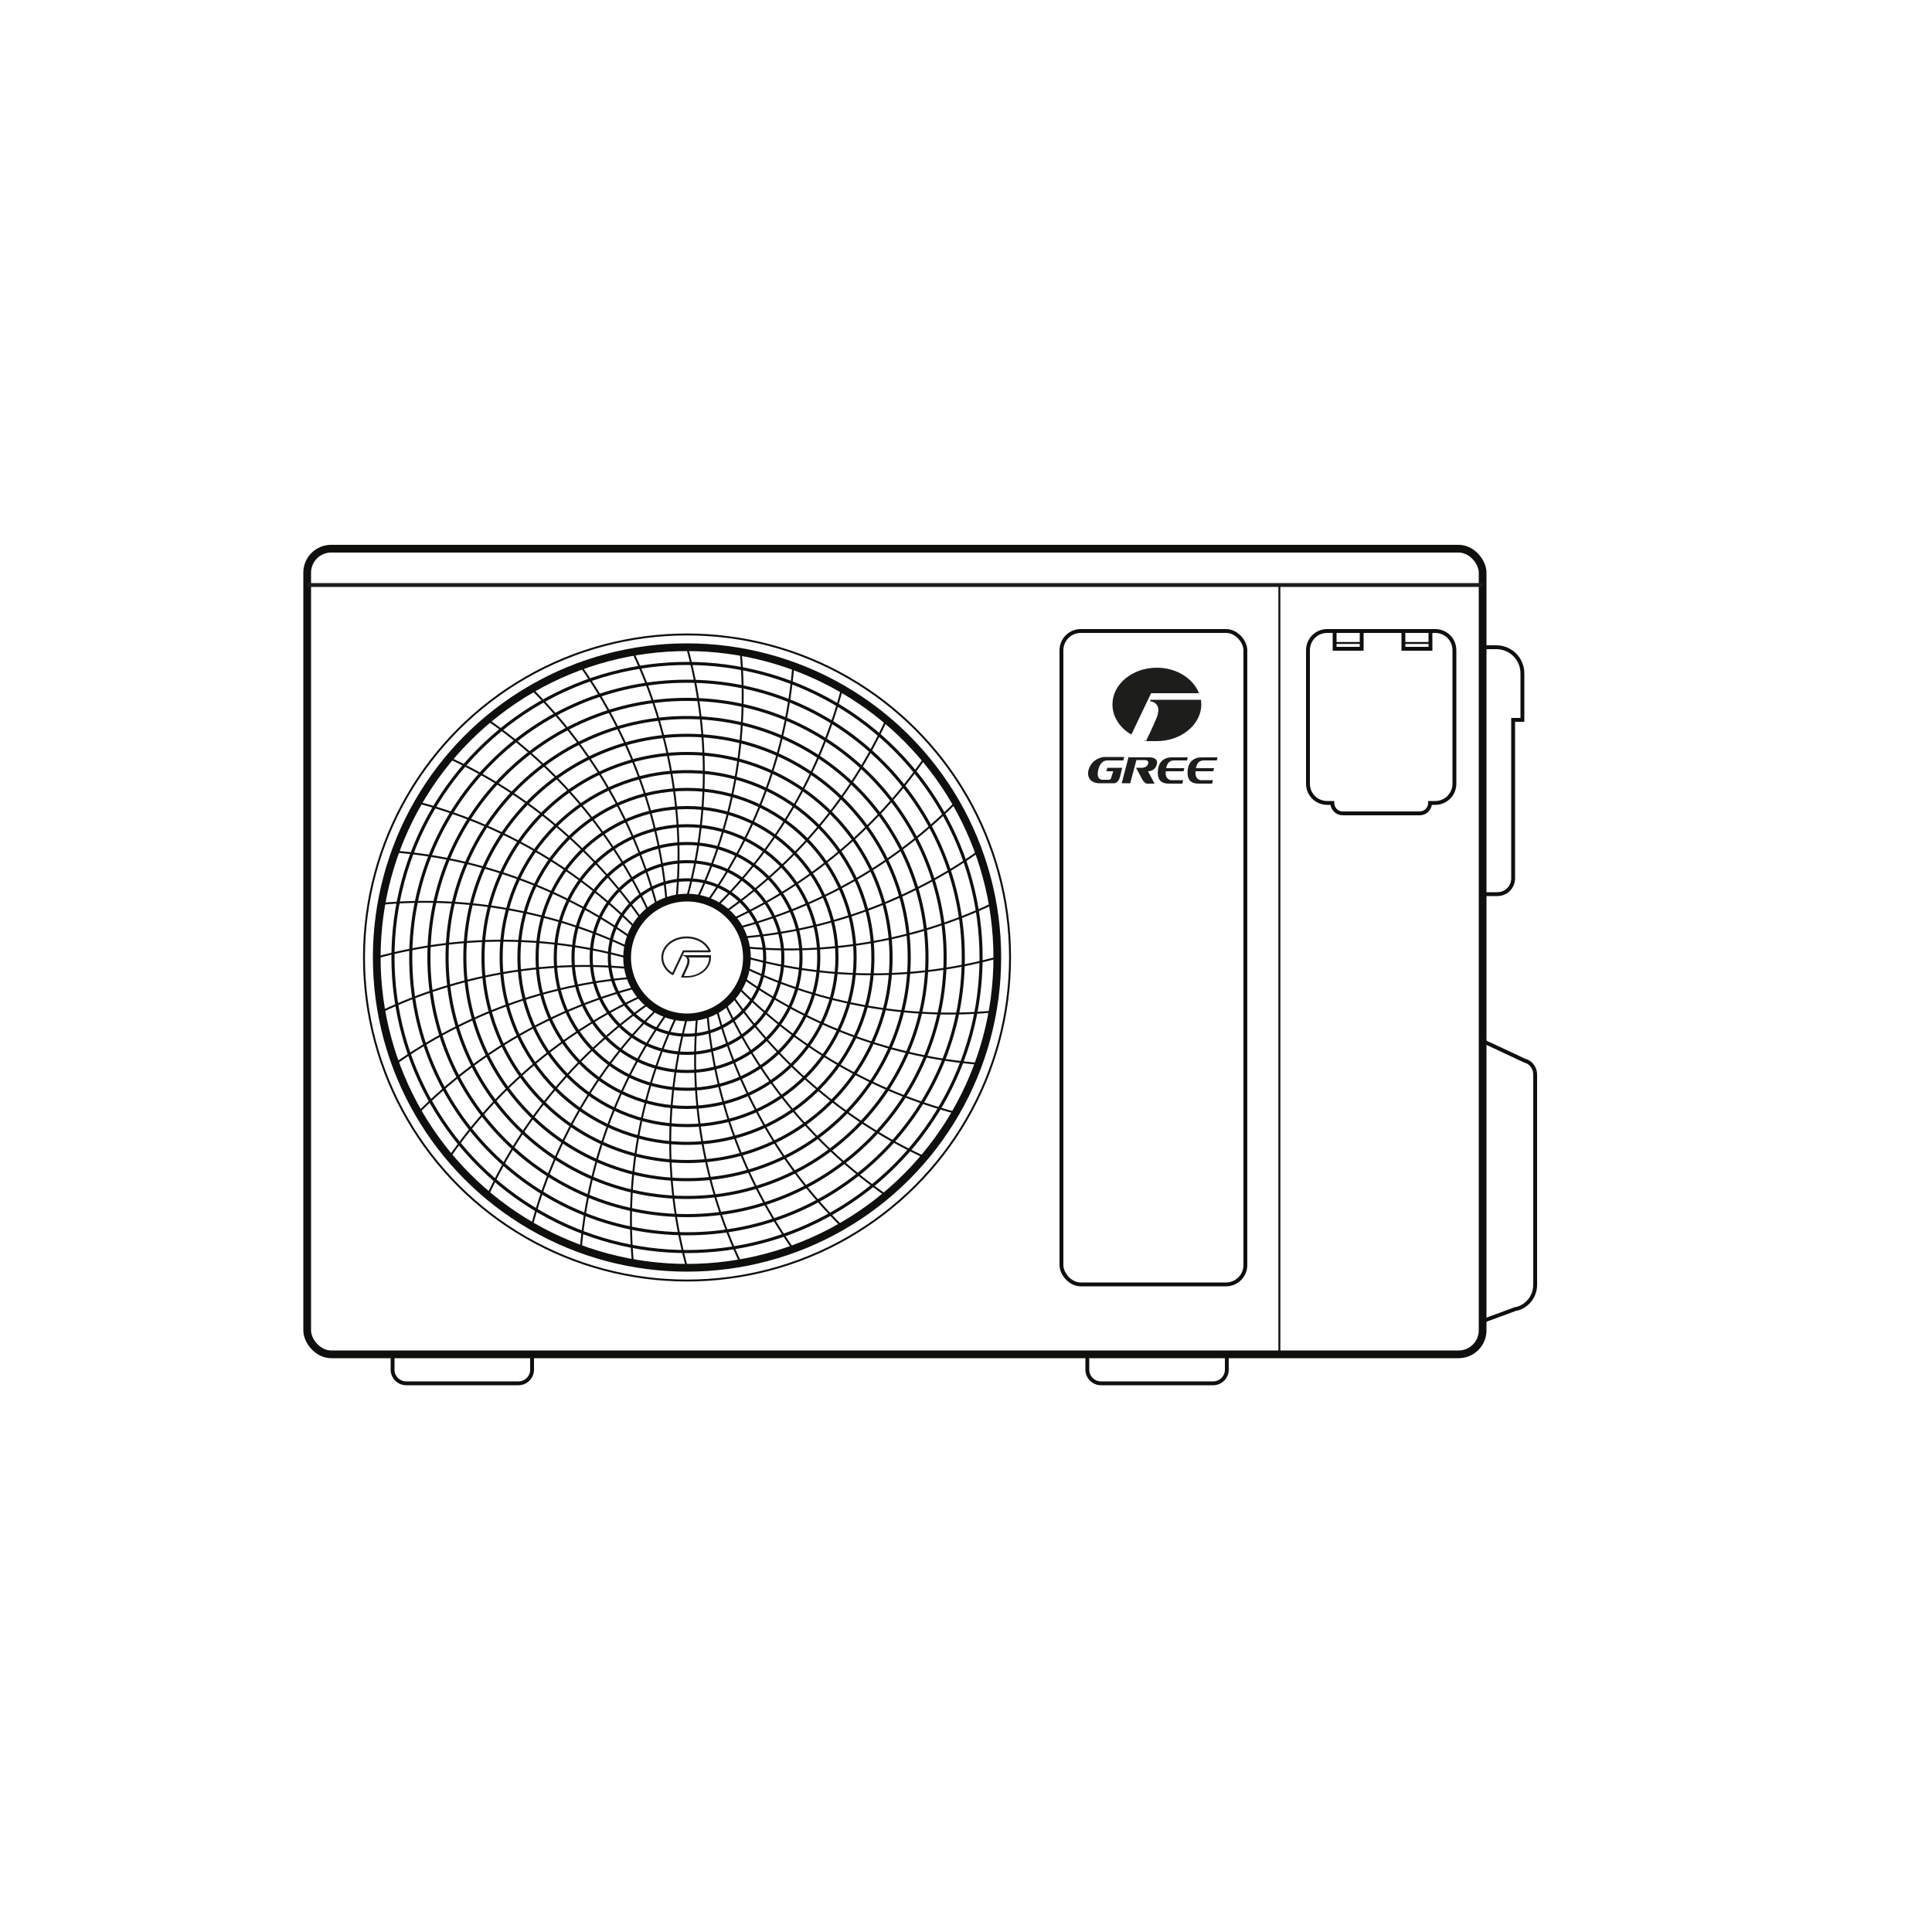<svg xmlns="http://www.w3.org/2000/svg" xmlns:xlink="http://www.w3.org/1999/xlink" viewBox="0 0 500 500"><defs><style>      .cls-1, .cls-2, .cls-3, .cls-4, .cls-5, .cls-6, .cls-7, .cls-8, .cls-9, .cls-10, .cls-11, .cls-12, .cls-13, .cls-14, .cls-15, .cls-16, .cls-17, .cls-18, .cls-19, .cls-20, .cls-21, .cls-22, .cls-23, .cls-24, .cls-25 {        fill: none;      }      .cls-2, .cls-3, .cls-4, .cls-5, .cls-6, .cls-7, .cls-8, .cls-9, .cls-26, .cls-10, .cls-27, .cls-11, .cls-12, .cls-13, .cls-14, .cls-15, .cls-16, .cls-17, .cls-18, .cls-19, .cls-20, .cls-22, .cls-23, .cls-24, .cls-25 {        stroke-miterlimit: 10;      }      .cls-2, .cls-21 {        stroke: #1d1d1b;      }      .cls-28 {        fill: #1c1c1a;      }      .cls-28, .cls-29, .cls-21 {        fill-rule: evenodd;      }      .cls-3 {        stroke-width: .2px;      }      .cls-3, .cls-4, .cls-5, .cls-6, .cls-7, .cls-8, .cls-9, .cls-26, .cls-10, .cls-27, .cls-11, .cls-13, .cls-14, .cls-15, .cls-16, .cls-17, .cls-18, .cls-19, .cls-20, .cls-22, .cls-23, .cls-24, .cls-25 {        stroke: #0f0f0d;      }      .cls-3, .cls-4, .cls-5, .cls-6, .cls-7, .cls-8, .cls-10, .cls-18 {        stroke-linecap: round;      }      .cls-30 {        fill: #0f0f0d;      }      .cls-4, .cls-12, .cls-21, .cls-22 {        stroke-width: .5px;      }      .cls-5 {        stroke-width: .9px;      }      .cls-6 {        stroke-width: .8px;      }      .cls-29, .cls-31 {        fill: #1d1d1b;      }      .cls-7 {        stroke-width: .8px;      }      .cls-8 {        stroke-width: .8px;      }      .cls-32 {        clip-path: url(#clippath-1);      }      .cls-33 {        clip-path: url(#clippath-2);      }      .cls-26 {        stroke-width: 2px;      }      .cls-26, .cls-27 {        fill: #fff;      }      .cls-10, .cls-27, .cls-25 {        stroke-width: 2px;      }      .cls-11 {        stroke-width: 2px;      }      .cls-12 {        stroke: #1c1c1a;      }      .cls-13 {        stroke-width: 1px;      }      .cls-14 {        stroke-width: .4px;      }      .cls-15 {        stroke-width: 1.1px;      }      .cls-16 {        stroke-width: 1.1px;      }      .cls-17 {        stroke-width: .8px;      }      .cls-19 {        stroke-width: 1.1px;      }      .cls-20 {        stroke-width: .5px;      }      .cls-21 {        stroke-linejoin: round;      }      .cls-23 {        stroke-width: .5px;      }      .cls-34 {        display: none;      }      .cls-35 {        clip-path: url(#clippath);      }      .cls-24 {        stroke-width: 2.1px;      }    </style><clipPath id="clippath"><rect class="cls-1" x="12" y="92.4" width="554.5" height="298.7"></rect></clipPath><clipPath id="clippath-1"><rect class="cls-1" x="12" y="91.4" width="554.6" height="299.8"></rect></clipPath><clipPath id="clippath-2"><polygon class="cls-1" points="349.4 282.4 106.1 282.4 127.7 220.8 327.7 220.8 349.4 282.4"></polygon></clipPath></defs><g><g id="Laag_10" class="cls-34"><g class="cls-35"><g class="cls-32"><image width="3380" height="1827" transform="translate(12 91.4) scale(.2)"></image></g></g></g><g id="Wand" class="cls-34"><rect class="cls-27" x="68.2" y="188.9" width="363.1" height="99.8" rx="3.5" ry="3.5"></rect><path class="cls-26" d="M415.6,311.4H83.9c-3.8,0-7.1-2.4-8.3-6l-5.8-17.1h359.9l-5.8,17.1c-1.2,3.6-4.6,6-8.3,6Z"></path><line class="cls-9" x1="94.5" y1="288.2" x2="103.9" y2="311.4"></line><line class="cls-9" x1="404.8" y1="288.2" x2="395.5" y2="311.4"></line><g><path class="cls-28" d="M234.8,271.3c0,.2,0,.4,0,.6,0,2.4-2.4,4.4-5.3,4.4s-.9,0-1.3-.1c.2-.3.5-1.1,1.1-2.5.9-2-.7-2.1-.7-2.1v-.2s6.1,0,6.1,0Z"></path><path class="cls-28" d="M229.5,267.5c2.4,0,4.4,1.3,5.1,3.1h-5.8l-2.3,5c-1.4-.8-2.3-2.1-2.3-3.6,0-2.4,2.4-4.4,5.3-4.4M269.4,269.3h-4.3s-2.9-.1-3.3,3c-.4,3.1,1.2,3.6,2.7,3.6h3.4l.2-.9h-3.1s-1.5-.1-1.2-2.2c0,0,0,0,0,0h4.4l.2-.8h-4.5c.3-1.5,1-1.9,2-1.9h3.2l.2-.8ZM261.9,269.3h-4.3s-2.9-.1-3.3,3c-.4,3.1,1.2,3.6,2.7,3.6h3.4l.2-.9h-3s-1.5-.1-1.2-2.2c0,0,0,0,0,0h4.4l.2-.8h-4.5c.3-1.5,1-1.9,2-1.9h3.2l.2-.8ZM247,269.3h5.2s2.1,0,1.8,1.7c-.4,1.8-1.8,1.8-2.2,1.8l1.7,3.1h-1.5s-.8.3-1.5-1.1c-.7-1.3-1.5-2.9-1.5-2.9h1.5s1.1,0,1.4-.8c.3-.9-.3-1.1-.8-1.1h-2l-1.6,5.8h-2.2l1.8-6.7ZM245.8,269.3h-5.2s-2.8,0-3.6,3.1c0,0-1.1,3.2,2.1,3.5h3.8s1.2.2,1.7-1.7c.5-2,.5-2.2.5-2.2h-3.7l-.3.9h1.7l-.4,1.6s-.1.6-.6.6c-.5,0-1.7,0-1.7,0,0,0-1.1,0-1.2-1.1-.1-1.2.5-3.7,2.4-3.7h4l.3-.9Z"></path></g></g><g id="Vloer" class="cls-34"><g><path class="cls-28" d="M236.7,210.6c0,.2,0,.4,0,.6,0,2.7-2.7,4.9-5.9,4.9s-1,0-1.4-.1c.2-.4.6-1.3,1.3-2.8,1-2.3-.8-2.4-.8-2.4v-.2s6.8,0,6.8,0Z"></path><path class="cls-28" d="M230.8,206.3c2.6,0,4.9,1.4,5.6,3.4h-6.4l-2.6,5.5c-1.5-.9-2.6-2.4-2.6-4,0-2.7,2.7-4.9,5.9-4.9M275.2,208.3h-4.8s-3.3-.1-3.7,3.3c-.4,3.5,1.4,4,3.1,4h3.8l.2-1h-3.4s-1.6-.1-1.4-2.5c0,0,0,0,0,0h4.9l.3-.8h-5.1c.4-1.6,1.1-2.2,2.2-2.2h3.5l.3-.9ZM266.9,208.3h-4.8s-3.3-.1-3.7,3.3c-.4,3.5,1.3,4,3.1,4h3.8l.2-1h-3.4s-1.6-.1-1.4-2.5c0,0,0,0,0,0h4.9l.3-.8h-5.1c.4-1.6,1.1-2.2,2.2-2.2h3.5l.3-.9ZM250.2,208.3h5.8s2.4,0,2,1.9c-.4,2-2,2-2.4,2l1.9,3.5h-1.7s-.9.3-1.7-1.2c-.8-1.5-1.7-3.2-1.7-3.2h1.7s1.2,0,1.6-.9c.3-1-.4-1.2-.9-1.2h-2.3l-1.8,6.5h-2.4l2-7.4ZM249,208.3h-5.7s-3.1,0-4,3.5c0,0-1.2,3.5,2.4,3.9h4.3s1.3.2,1.9-1.9c.6-2.2.6-2.4.6-2.4h-4.1l-.3,1h1.9l-.5,1.7s-.1.6-.6.7c-.5,0-1.8,0-1.8,0,0,0-1.2,0-1.3-1.3-.1-1.3.6-4.1,2.7-4.1h4.4l.3-1Z"></path></g><rect class="cls-11" x="94.6" y="123.9" width="310.8" height="246.3" rx="10.2" ry="10.2"></rect><path class="cls-11" d="M99.9,366.1v6.8c0,1.8,1.4,3.2,3.2,3.2h295.2c1.8,0,3.2-1.4,3.2-3.2v-8.1"></path><rect class="cls-13" x="118" y="131.9" width="225.6" height="21.8" rx="3" ry="3"></rect><path class="cls-15" d="M367.7,328.5h-233.2c-1.8,0-3.2-1.4-3.2-3v-2.6c0-1.7,1.4-3,3.2-3h233.2c1.8,0,3.2,1.4,3.2,3v2.6c0,1.7-1.4,3-3.2,3Z"></path><path class="cls-22" d="M95,144.3h0c0-7.1,5.7-12.8,12.8-12.8h284.9c7.1,0,12.8,5.7,12.8,12.8h0"></path><line class="cls-5" x1="112.8" y1="182" x2="153.8" y2="182"></line><line class="cls-5" x1="159.3" y1="182" x2="200.3" y2="182"></line><line class="cls-5" x1="205.8" y1="182" x2="246.8" y2="182"></line><line class="cls-5" x1="252.3" y1="182" x2="293.3" y2="182"></line><line class="cls-5" x1="298.8" y1="182" x2="339.8" y2="182"></line><line class="cls-5" x1="345.3" y1="182" x2="386.3" y2="182"></line><line class="cls-5" x1="112.8" y1="184.9" x2="153.8" y2="184.9"></line><line class="cls-5" x1="159.3" y1="184.9" x2="200.3" y2="184.9"></line><line class="cls-5" x1="205.8" y1="184.9" x2="246.8" y2="184.9"></line><line class="cls-5" x1="252.3" y1="184.9" x2="293.3" y2="184.9"></line><line class="cls-5" x1="298.8" y1="184.9" x2="339.8" y2="184.9"></line><line class="cls-5" x1="345.3" y1="184.9" x2="386.3" y2="184.9"></line><line class="cls-5" x1="112.8" y1="187.9" x2="153.8" y2="187.9"></line><line class="cls-5" x1="159.3" y1="187.9" x2="200.3" y2="187.9"></line><line class="cls-5" x1="205.8" y1="187.9" x2="246.8" y2="187.9"></line><line class="cls-5" x1="252.3" y1="187.9" x2="293.3" y2="187.9"></line><line class="cls-5" x1="298.8" y1="187.9" x2="339.8" y2="187.9"></line><line class="cls-5" x1="345.3" y1="187.9" x2="386.3" y2="187.9"></line><line class="cls-5" x1="112.8" y1="190.8" x2="153.8" y2="190.8"></line><line class="cls-5" x1="159.3" y1="190.8" x2="200.3" y2="190.8"></line><line class="cls-5" x1="205.8" y1="190.8" x2="246.8" y2="190.8"></line><line class="cls-5" x1="252.3" y1="190.8" x2="293.3" y2="190.8"></line><line class="cls-5" x1="298.8" y1="190.8" x2="339.8" y2="190.8"></line><line class="cls-5" x1="345.3" y1="190.8" x2="386.3" y2="190.8"></line><line class="cls-5" x1="112.8" y1="193.8" x2="153.8" y2="193.8"></line><line class="cls-5" x1="159.3" y1="193.8" x2="200.3" y2="193.8"></line><line class="cls-5" x1="205.8" y1="193.8" x2="246.8" y2="193.8"></line><line class="cls-5" x1="252.3" y1="193.8" x2="293.3" y2="193.8"></line><line class="cls-5" x1="298.8" y1="193.8" x2="339.8" y2="193.8"></line><line class="cls-5" x1="345.3" y1="193.8" x2="386.3" y2="193.8"></line><line class="cls-5" x1="112.8" y1="196.7" x2="153.8" y2="196.7"></line><line class="cls-5" x1="159.3" y1="196.7" x2="200.3" y2="196.7"></line><line class="cls-5" x1="205.8" y1="196.7" x2="246.8" y2="196.7"></line><line class="cls-5" x1="252.3" y1="196.7" x2="293.3" y2="196.7"></line><line class="cls-5" x1="298.8" y1="196.7" x2="339.8" y2="196.7"></line><line class="cls-5" x1="345.3" y1="196.7" x2="386.3" y2="196.7"></line><line class="cls-5" x1="112.8" y1="199.7" x2="153.8" y2="199.7"></line><line class="cls-5" x1="159.3" y1="199.7" x2="200.3" y2="199.7"></line><line class="cls-5" x1="205.8" y1="199.7" x2="246.8" y2="199.7"></line><line class="cls-5" x1="252.3" y1="199.7" x2="293.3" y2="199.7"></line><line class="cls-5" x1="298.8" y1="199.7" x2="339.8" y2="199.7"></line><line class="cls-5" x1="345.3" y1="199.7" x2="386.3" y2="199.7"></line><line class="cls-6" x1="116.4" y1="343.1" x2="156" y2="343.1"></line><line class="cls-6" x1="161.4" y1="343.1" x2="201" y2="343.1"></line><line class="cls-6" x1="206.3" y1="343.1" x2="245.9" y2="343.1"></line><line class="cls-6" x1="251.3" y1="343.1" x2="290.9" y2="343.1"></line><line class="cls-6" x1="296.3" y1="343.1" x2="335.9" y2="343.1"></line><line class="cls-6" x1="116.4" y1="346.1" x2="156" y2="346.1"></line><line class="cls-6" x1="161.4" y1="346.1" x2="201" y2="346.1"></line><line class="cls-6" x1="206.3" y1="346.1" x2="245.9" y2="346.1"></line><line class="cls-6" x1="251.3" y1="346.1" x2="290.9" y2="346.1"></line><line class="cls-6" x1="296.3" y1="346.1" x2="335.9" y2="346.1"></line><line class="cls-6" x1="116.4" y1="349" x2="156" y2="349"></line><line class="cls-6" x1="161.4" y1="349" x2="201" y2="349"></line><line class="cls-6" x1="206.3" y1="349" x2="245.9" y2="349"></line><line class="cls-6" x1="251.3" y1="349" x2="290.9" y2="349"></line><line class="cls-6" x1="296.3" y1="349" x2="335.9" y2="349"></line><line class="cls-6" x1="116.4" y1="352" x2="156" y2="352"></line><line class="cls-6" x1="161.4" y1="352" x2="201" y2="352"></line><line class="cls-6" x1="206.3" y1="352" x2="245.9" y2="352"></line><line class="cls-6" x1="251.3" y1="352" x2="290.9" y2="352"></line><line class="cls-6" x1="296.3" y1="352" x2="335.9" y2="352"></line><line class="cls-6" x1="116.4" y1="354.9" x2="156" y2="354.9"></line><line class="cls-6" x1="161.4" y1="354.9" x2="201" y2="354.9"></line><line class="cls-6" x1="206.3" y1="354.9" x2="245.9" y2="354.9"></line><line class="cls-6" x1="251.3" y1="354.9" x2="290.9" y2="354.9"></line><line class="cls-6" x1="296.3" y1="354.9" x2="335.9" y2="354.9"></line><line class="cls-6" x1="116.4" y1="357.9" x2="156" y2="357.9"></line><line class="cls-6" x1="161.4" y1="357.9" x2="201" y2="357.9"></line><line class="cls-6" x1="206.3" y1="357.9" x2="245.9" y2="357.9"></line><line class="cls-6" x1="251.3" y1="357.9" x2="290.9" y2="357.9"></line><line class="cls-6" x1="296.3" y1="357.9" x2="335.9" y2="357.9"></line><line class="cls-6" x1="116.4" y1="360.9" x2="156" y2="360.9"></line><line class="cls-6" x1="161.4" y1="360.9" x2="201" y2="360.9"></line><line class="cls-6" x1="206.3" y1="360.9" x2="245.9" y2="360.9"></line><line class="cls-6" x1="251.3" y1="360.9" x2="290.9" y2="360.9"></line><line class="cls-6" x1="296.3" y1="360.9" x2="335.9" y2="360.9"></line><line class="cls-22" x1="95" y1="157.7" x2="405.4" y2="157.7"></line><line class="cls-22" x1="95" y1="337.4" x2="405.4" y2="337.4"></line></g><g id="Plafond" class="cls-34"><g><path class="cls-28" d="M246.5,152c0,.1,0,.3,0,.4,0,1.9-1.8,3.4-4.1,3.4s-.6,0-1,0c.1-.3.4-.9.9-1.9.7-1.6-.5-1.6-.5-1.6h0c0-.1,4.6-.1,4.6-.1Z"></path><path class="cls-28" d="M242.5,149c1.8,0,3.3,1,3.9,2.3h-4.4l-1.8,3.8c-1.1-.6-1.7-1.6-1.7-2.8,0-1.9,1.8-3.4,4.1-3.4M272.9,150.4h-3.3s-2.2-.1-2.5,2.3c-.3,2.4.9,2.8,2.1,2.8h2.6l.2-.7h-2.3s-1.1,0-.9-1.7c0,0,0,0,0,0h3.4l.2-.6h-3.5c.2-1.1.8-1.5,1.5-1.5h2.4l.2-.6ZM267.2,150.4h-3.3s-2.2-.1-2.5,2.3c-.3,2.4.9,2.8,2.1,2.8h2.6l.2-.7h-2.3s-1.1,0-1-1.7c0,0,0,0,0,0h3.4l.2-.6h-3.5c.2-1.1.8-1.5,1.5-1.5h2.4l.2-.6ZM255.8,150.4h4s1.6,0,1.4,1.3c-.3,1.3-1.4,1.4-1.7,1.4l1.3,2.4h-1.2s-.6.2-1.2-.8c-.5-1-1.2-2.2-1.2-2.2h1.2s.8,0,1.1-.6c.2-.7-.3-.8-.6-.8h-1.5l-1.2,4.5h-1.7l1.4-5.1ZM255,150.4h-3.9s-2.1,0-2.8,2.4c0,0-.8,2.4,1.6,2.7h2.9s.9.2,1.3-1.3c.4-1.5.4-1.7.4-1.7h-2.8l-.2.7h1.3l-.3,1.2s0,.4-.4.5c-.4,0-1.3,0-1.3,0,0,0-.8,0-.9-.9,0-.9.4-2.8,1.9-2.8h3l.2-.7Z"></path></g><rect class="cls-11" x="98.7" y="96.8" width="317.1" height="315" rx="6.7" ry="6.7"></rect><rect class="cls-11" x="144.9" y="141.6" width="224" height="220.3" rx="17.3" ry="17.3"></rect><rect class="cls-23" x="114.9" y="112" width="284.6" height="284.6" rx="26.7" ry="26.7"></rect><rect class="cls-20" x="127.6" y="124.7" width="259.2" height="259.2" rx="26.7" ry="26.7"></rect><line class="cls-7" x1="167.4" y1="165.2" x2="208.4" y2="165.2"></line><line class="cls-7" x1="167.4" y1="168.4" x2="208.4" y2="168.4"></line><line class="cls-7" x1="167.4" y1="171.6" x2="208.4" y2="171.6"></line><line class="cls-7" x1="167.4" y1="174.8" x2="208.4" y2="174.8"></line><line class="cls-7" x1="167.4" y1="177.9" x2="208.4" y2="177.9"></line><line class="cls-7" x1="167.4" y1="181.1" x2="208.4" y2="181.1"></line><line class="cls-7" x1="167.4" y1="184.3" x2="208.4" y2="184.3"></line><line class="cls-7" x1="213.9" y1="165.2" x2="254.9" y2="165.2"></line><line class="cls-7" x1="213.9" y1="168.4" x2="254.9" y2="168.4"></line><line class="cls-7" x1="213.9" y1="171.6" x2="254.9" y2="171.6"></line><line class="cls-7" x1="213.9" y1="174.8" x2="254.9" y2="174.8"></line><line class="cls-7" x1="213.9" y1="177.9" x2="254.9" y2="177.9"></line><line class="cls-7" x1="213.9" y1="181.1" x2="254.9" y2="181.1"></line><line class="cls-7" x1="213.9" y1="184.3" x2="254.9" y2="184.3"></line><line class="cls-7" x1="260.5" y1="165.2" x2="301.5" y2="165.2"></line><line class="cls-7" x1="260.5" y1="168.4" x2="301.5" y2="168.4"></line><line class="cls-7" x1="260.5" y1="171.6" x2="301.5" y2="171.6"></line><line class="cls-7" x1="260.5" y1="174.8" x2="301.5" y2="174.8"></line><line class="cls-7" x1="260.5" y1="177.9" x2="301.5" y2="177.9"></line><line class="cls-7" x1="260.5" y1="181.1" x2="301.5" y2="181.1"></line><line class="cls-7" x1="260.5" y1="184.3" x2="301.5" y2="184.3"></line><line class="cls-7" x1="307" y1="165.2" x2="348" y2="165.2"></line><line class="cls-7" x1="307" y1="168.4" x2="348" y2="168.4"></line><line class="cls-7" x1="307" y1="171.6" x2="348" y2="171.6"></line><line class="cls-7" x1="307" y1="174.8" x2="348" y2="174.8"></line><line class="cls-7" x1="307" y1="177.9" x2="348" y2="177.9"></line><line class="cls-7" x1="307" y1="181.1" x2="348" y2="181.1"></line><line class="cls-7" x1="307" y1="184.3" x2="348" y2="184.3"></line><line class="cls-7" x1="167.4" y1="187.5" x2="208.4" y2="187.5"></line><line class="cls-7" x1="167.4" y1="190.7" x2="208.4" y2="190.7"></line><line class="cls-7" x1="167.4" y1="193.9" x2="208.4" y2="193.9"></line><line class="cls-7" x1="167.4" y1="197.1" x2="208.4" y2="197.1"></line><line class="cls-7" x1="167.4" y1="200.3" x2="208.4" y2="200.3"></line><line class="cls-7" x1="167.4" y1="203.5" x2="208.4" y2="203.5"></line><line class="cls-7" x1="167.4" y1="206.7" x2="208.4" y2="206.7"></line><line class="cls-7" x1="213.9" y1="187.5" x2="254.9" y2="187.5"></line><line class="cls-7" x1="213.9" y1="190.7" x2="254.9" y2="190.7"></line><line class="cls-7" x1="213.9" y1="193.9" x2="254.9" y2="193.9"></line><line class="cls-7" x1="213.9" y1="197.1" x2="254.9" y2="197.1"></line><line class="cls-7" x1="213.9" y1="200.3" x2="254.9" y2="200.3"></line><line class="cls-7" x1="213.9" y1="203.5" x2="254.9" y2="203.5"></line><line class="cls-7" x1="213.9" y1="206.7" x2="254.9" y2="206.7"></line><line class="cls-7" x1="260.5" y1="187.5" x2="301.5" y2="187.5"></line><line class="cls-7" x1="260.5" y1="190.7" x2="301.5" y2="190.7"></line><line class="cls-7" x1="260.5" y1="193.9" x2="301.5" y2="193.9"></line><line class="cls-7" x1="260.5" y1="197.1" x2="301.5" y2="197.1"></line><line class="cls-7" x1="260.5" y1="200.3" x2="301.5" y2="200.3"></line><line class="cls-7" x1="260.5" y1="203.5" x2="301.5" y2="203.5"></line><line class="cls-7" x1="260.5" y1="206.7" x2="301.5" y2="206.7"></line><line class="cls-7" x1="307" y1="187.5" x2="348" y2="187.5"></line><line class="cls-7" x1="307" y1="190.7" x2="348" y2="190.7"></line><line class="cls-7" x1="307" y1="193.9" x2="348" y2="193.9"></line><line class="cls-7" x1="307" y1="197.1" x2="348" y2="197.1"></line><line class="cls-7" x1="307" y1="200.3" x2="348" y2="200.3"></line><line class="cls-7" x1="307" y1="203.5" x2="348" y2="203.5"></line><line class="cls-7" x1="307" y1="206.7" x2="348" y2="206.7"></line><line class="cls-7" x1="167.4" y1="209.9" x2="208.4" y2="209.9"></line><line class="cls-7" x1="167.4" y1="213" x2="208.4" y2="213"></line><line class="cls-7" x1="167.4" y1="216.2" x2="208.4" y2="216.2"></line><line class="cls-7" x1="167.4" y1="219.4" x2="208.4" y2="219.4"></line><line class="cls-7" x1="167.4" y1="222.6" x2="208.4" y2="222.6"></line><line class="cls-7" x1="167.4" y1="225.8" x2="208.4" y2="225.8"></line><line class="cls-7" x1="167.4" y1="229" x2="208.4" y2="229"></line><line class="cls-7" x1="213.9" y1="209.9" x2="254.9" y2="209.9"></line><line class="cls-7" x1="213.9" y1="213" x2="254.9" y2="213"></line><line class="cls-7" x1="213.9" y1="216.2" x2="254.9" y2="216.2"></line><line class="cls-7" x1="213.9" y1="219.4" x2="254.9" y2="219.4"></line><line class="cls-7" x1="213.9" y1="222.6" x2="254.9" y2="222.6"></line><line class="cls-7" x1="213.9" y1="225.8" x2="254.9" y2="225.8"></line><line class="cls-7" x1="213.9" y1="229" x2="254.9" y2="229"></line><line class="cls-7" x1="260.5" y1="209.9" x2="301.5" y2="209.9"></line><line class="cls-7" x1="260.5" y1="213" x2="301.5" y2="213"></line><line class="cls-7" x1="260.5" y1="216.2" x2="301.5" y2="216.2"></line><line class="cls-7" x1="260.5" y1="219.4" x2="301.5" y2="219.4"></line><line class="cls-7" x1="260.5" y1="222.6" x2="301.5" y2="222.6"></line><line class="cls-7" x1="260.5" y1="225.8" x2="301.5" y2="225.8"></line><line class="cls-7" x1="260.5" y1="229" x2="301.5" y2="229"></line><line class="cls-7" x1="307" y1="209.9" x2="348" y2="209.9"></line><line class="cls-7" x1="307" y1="213" x2="348" y2="213"></line><line class="cls-7" x1="307" y1="216.2" x2="348" y2="216.2"></line><line class="cls-7" x1="307" y1="219.4" x2="348" y2="219.4"></line><line class="cls-7" x1="307" y1="222.6" x2="348" y2="222.6"></line><line class="cls-7" x1="307" y1="225.8" x2="348" y2="225.8"></line><line class="cls-7" x1="307" y1="229" x2="348" y2="229"></line><line class="cls-7" x1="167.4" y1="232.2" x2="208.4" y2="232.2"></line><line class="cls-7" x1="167.4" y1="235.4" x2="208.4" y2="235.4"></line><line class="cls-7" x1="167.4" y1="238.6" x2="208.4" y2="238.6"></line><line class="cls-7" x1="167.4" y1="241.8" x2="208.4" y2="241.8"></line><line class="cls-7" x1="167.4" y1="245" x2="208.4" y2="245"></line><line class="cls-7" x1="167.4" y1="248.2" x2="208.4" y2="248.2"></line><line class="cls-7" x1="167.4" y1="251.3" x2="208.4" y2="251.3"></line><line class="cls-7" x1="213.9" y1="232.2" x2="254.9" y2="232.2"></line><line class="cls-7" x1="213.9" y1="235.4" x2="254.9" y2="235.4"></line><line class="cls-7" x1="213.9" y1="238.6" x2="254.9" y2="238.6"></line><line class="cls-7" x1="213.9" y1="241.8" x2="254.9" y2="241.8"></line><line class="cls-7" x1="213.9" y1="245" x2="254.9" y2="245"></line><line class="cls-7" x1="213.9" y1="248.2" x2="254.9" y2="248.2"></line><line class="cls-7" x1="213.9" y1="251.3" x2="254.9" y2="251.3"></line><line class="cls-7" x1="260.5" y1="232.2" x2="301.5" y2="232.2"></line><line class="cls-7" x1="260.5" y1="235.4" x2="301.5" y2="235.4"></line><line class="cls-7" x1="260.5" y1="238.6" x2="301.5" y2="238.6"></line><line class="cls-7" x1="260.5" y1="241.8" x2="301.5" y2="241.8"></line><line class="cls-7" x1="260.5" y1="245" x2="301.5" y2="245"></line><line class="cls-7" x1="260.5" y1="248.2" x2="301.5" y2="248.2"></line><line class="cls-7" x1="260.5" y1="251.3" x2="301.5" y2="251.3"></line><line class="cls-7" x1="307" y1="232.2" x2="348" y2="232.2"></line><line class="cls-7" x1="307" y1="235.4" x2="348" y2="235.4"></line><line class="cls-7" x1="307" y1="238.6" x2="348" y2="238.6"></line><line class="cls-7" x1="307" y1="241.8" x2="348" y2="241.8"></line><line class="cls-7" x1="307" y1="245" x2="348" y2="245"></line><line class="cls-7" x1="307" y1="248.2" x2="348" y2="248.2"></line><line class="cls-7" x1="307" y1="251.3" x2="348" y2="251.3"></line><line class="cls-7" x1="167.4" y1="254.5" x2="208.4" y2="254.5"></line><line class="cls-7" x1="167.4" y1="257.7" x2="208.4" y2="257.7"></line><line class="cls-7" x1="167.4" y1="260.9" x2="208.4" y2="260.9"></line><line class="cls-7" x1="167.4" y1="264.1" x2="208.4" y2="264.1"></line><line class="cls-7" x1="167.4" y1="267.3" x2="208.4" y2="267.3"></line><line class="cls-7" x1="167.4" y1="270.5" x2="208.4" y2="270.5"></line><line class="cls-7" x1="167.4" y1="273.7" x2="208.4" y2="273.7"></line><line class="cls-7" x1="213.9" y1="254.5" x2="254.9" y2="254.5"></line><line class="cls-7" x1="213.9" y1="257.7" x2="254.9" y2="257.7"></line><line class="cls-7" x1="213.9" y1="260.9" x2="254.9" y2="260.9"></line><line class="cls-7" x1="213.9" y1="264.1" x2="254.9" y2="264.1"></line><line class="cls-7" x1="213.9" y1="267.3" x2="254.9" y2="267.3"></line><line class="cls-7" x1="213.9" y1="270.5" x2="254.9" y2="270.5"></line><line class="cls-7" x1="213.9" y1="273.7" x2="254.9" y2="273.7"></line><line class="cls-7" x1="260.5" y1="254.5" x2="301.5" y2="254.5"></line><line class="cls-7" x1="260.5" y1="257.7" x2="301.5" y2="257.7"></line><line class="cls-7" x1="260.5" y1="260.9" x2="301.5" y2="260.9"></line><line class="cls-7" x1="260.5" y1="264.1" x2="301.5" y2="264.1"></line><line class="cls-7" x1="260.5" y1="267.3" x2="301.5" y2="267.3"></line><line class="cls-7" x1="260.5" y1="270.5" x2="301.5" y2="270.5"></line><line class="cls-7" x1="260.5" y1="273.7" x2="301.5" y2="273.7"></line><line class="cls-7" x1="307" y1="254.5" x2="348" y2="254.5"></line><line class="cls-7" x1="307" y1="257.7" x2="348" y2="257.7"></line><line class="cls-7" x1="307" y1="260.9" x2="348" y2="260.9"></line><line class="cls-7" x1="307" y1="264.1" x2="348" y2="264.1"></line><line class="cls-7" x1="307" y1="267.3" x2="348" y2="267.3"></line><line class="cls-7" x1="307" y1="270.5" x2="348" y2="270.5"></line><line class="cls-7" x1="307" y1="273.7" x2="348" y2="273.7"></line><line class="cls-7" x1="167.4" y1="276.9" x2="208.4" y2="276.9"></line><line class="cls-7" x1="167.4" y1="280.1" x2="208.4" y2="280.1"></line><line class="cls-7" x1="167.4" y1="283.3" x2="208.4" y2="283.3"></line><line class="cls-7" x1="167.4" y1="286.4" x2="208.4" y2="286.4"></line><line class="cls-7" x1="167.4" y1="289.6" x2="208.4" y2="289.6"></line><line class="cls-7" x1="167.4" y1="292.8" x2="208.4" y2="292.8"></line><line class="cls-7" x1="167.4" y1="296" x2="208.4" y2="296"></line><line class="cls-7" x1="213.9" y1="276.9" x2="254.9" y2="276.9"></line><line class="cls-7" x1="213.9" y1="280.1" x2="254.9" y2="280.1"></line><line class="cls-7" x1="213.9" y1="283.3" x2="254.9" y2="283.3"></line><line class="cls-7" x1="213.9" y1="286.4" x2="254.9" y2="286.4"></line><line class="cls-7" x1="213.9" y1="289.6" x2="254.9" y2="289.6"></line><line class="cls-7" x1="213.9" y1="292.8" x2="254.9" y2="292.8"></line><line class="cls-7" x1="213.9" y1="296" x2="254.9" y2="296"></line><line class="cls-7" x1="260.5" y1="276.9" x2="301.5" y2="276.9"></line><line class="cls-7" x1="260.5" y1="280.1" x2="301.5" y2="280.1"></line><line class="cls-7" x1="260.5" y1="283.3" x2="301.5" y2="283.3"></line><line class="cls-7" x1="260.5" y1="286.4" x2="301.5" y2="286.4"></line><line class="cls-7" x1="260.5" y1="289.6" x2="301.5" y2="289.6"></line><line class="cls-7" x1="260.5" y1="292.8" x2="301.5" y2="292.8"></line><line class="cls-7" x1="260.5" y1="296" x2="301.5" y2="296"></line><line class="cls-7" x1="307" y1="276.9" x2="348" y2="276.9"></line><line class="cls-7" x1="307" y1="280.1" x2="348" y2="280.1"></line><line class="cls-7" x1="307" y1="283.3" x2="348" y2="283.3"></line><line class="cls-7" x1="307" y1="286.4" x2="348" y2="286.4"></line><line class="cls-7" x1="307" y1="289.6" x2="348" y2="289.6"></line><line class="cls-7" x1="307" y1="292.8" x2="348" y2="292.8"></line><line class="cls-7" x1="307" y1="296" x2="348" y2="296"></line><line class="cls-7" x1="167.4" y1="299.2" x2="208.4" y2="299.2"></line><line class="cls-7" x1="167.4" y1="302.4" x2="208.4" y2="302.4"></line><line class="cls-7" x1="167.4" y1="305.6" x2="208.4" y2="305.6"></line><line class="cls-7" x1="167.4" y1="308.8" x2="208.4" y2="308.8"></line><line class="cls-7" x1="167.4" y1="312" x2="208.4" y2="312"></line><line class="cls-7" x1="167.4" y1="315.2" x2="208.4" y2="315.2"></line><line class="cls-7" x1="167.4" y1="318.4" x2="208.4" y2="318.4"></line><line class="cls-7" x1="213.9" y1="299.2" x2="254.9" y2="299.2"></line><line class="cls-7" x1="213.9" y1="302.4" x2="254.9" y2="302.4"></line><line class="cls-7" x1="213.9" y1="305.6" x2="254.9" y2="305.6"></line><line class="cls-7" x1="213.9" y1="308.8" x2="254.9" y2="308.8"></line><line class="cls-7" x1="213.9" y1="312" x2="254.9" y2="312"></line><line class="cls-7" x1="213.9" y1="315.2" x2="254.9" y2="315.2"></line><line class="cls-7" x1="213.9" y1="318.4" x2="254.9" y2="318.4"></line><line class="cls-7" x1="260.5" y1="299.2" x2="301.5" y2="299.2"></line><line class="cls-7" x1="260.5" y1="302.4" x2="301.5" y2="302.4"></line><line class="cls-7" x1="260.5" y1="305.6" x2="301.5" y2="305.6"></line><line class="cls-7" x1="260.5" y1="308.8" x2="301.5" y2="308.8"></line><line class="cls-7" x1="260.5" y1="312" x2="301.5" y2="312"></line><line class="cls-7" x1="260.5" y1="315.2" x2="301.5" y2="315.2"></line><line class="cls-7" x1="260.5" y1="318.4" x2="301.5" y2="318.4"></line><line class="cls-7" x1="307" y1="299.2" x2="348" y2="299.2"></line><line class="cls-7" x1="307" y1="302.4" x2="348" y2="302.4"></line><line class="cls-7" x1="307" y1="305.6" x2="348" y2="305.6"></line><line class="cls-7" x1="307" y1="308.8" x2="348" y2="308.8"></line><line class="cls-7" x1="307" y1="312" x2="348" y2="312"></line><line class="cls-7" x1="307" y1="315.2" x2="348" y2="315.2"></line><line class="cls-7" x1="307" y1="318.4" x2="348" y2="318.4"></line><line class="cls-7" x1="167.4" y1="321.6" x2="208.4" y2="321.6"></line><line class="cls-7" x1="167.4" y1="324.7" x2="208.4" y2="324.7"></line><line class="cls-7" x1="167.4" y1="327.9" x2="208.4" y2="327.9"></line><line class="cls-7" x1="167.4" y1="331.1" x2="208.4" y2="331.1"></line><line class="cls-7" x1="167.4" y1="334.3" x2="208.4" y2="334.3"></line><line class="cls-7" x1="167.4" y1="337.5" x2="208.4" y2="337.5"></line><line class="cls-7" x1="167.4" y1="340.7" x2="208.4" y2="340.7"></line><line class="cls-7" x1="213.9" y1="321.6" x2="254.9" y2="321.6"></line><line class="cls-7" x1="213.9" y1="324.7" x2="254.9" y2="324.7"></line><line class="cls-7" x1="213.9" y1="327.9" x2="254.9" y2="327.9"></line><line class="cls-7" x1="213.9" y1="331.1" x2="254.9" y2="331.1"></line><line class="cls-7" x1="213.9" y1="334.3" x2="254.9" y2="334.3"></line><line class="cls-7" x1="213.9" y1="337.5" x2="254.9" y2="337.5"></line><line class="cls-7" x1="213.9" y1="340.7" x2="254.9" y2="340.7"></line><line class="cls-7" x1="260.5" y1="321.6" x2="301.5" y2="321.6"></line><line class="cls-7" x1="260.5" y1="324.7" x2="301.5" y2="324.7"></line><line class="cls-7" x1="260.5" y1="327.9" x2="301.5" y2="327.9"></line><line class="cls-7" x1="260.5" y1="331.1" x2="301.5" y2="331.1"></line><line class="cls-7" x1="260.5" y1="334.3" x2="301.5" y2="334.3"></line><line class="cls-7" x1="260.5" y1="337.5" x2="301.5" y2="337.5"></line><line class="cls-7" x1="260.5" y1="340.7" x2="301.5" y2="340.7"></line><line class="cls-7" x1="307" y1="321.6" x2="348" y2="321.6"></line><line class="cls-7" x1="307" y1="324.7" x2="348" y2="324.7"></line><line class="cls-7" x1="307" y1="327.9" x2="348" y2="327.9"></line><line class="cls-7" x1="307" y1="331.1" x2="348" y2="331.1"></line><line class="cls-7" x1="307" y1="334.3" x2="348" y2="334.3"></line><line class="cls-7" x1="307" y1="337.5" x2="348" y2="337.5"></line><line class="cls-7" x1="307" y1="340.7" x2="348" y2="340.7"></line><path class="cls-19" d="M332.5,112.5v7.9c0,2.7-2.2,4.8-4.8,4.8h-141.7c-2.7,0-4.8-2.2-4.8-4.8v-7.9"></path><path class="cls-19" d="M399.3,329.9h-7.9c-2.7,0-4.8-2.2-4.8-4.8v-141.7c0-2.7,2.2-4.8,4.8-4.8h7.9"></path><path class="cls-19" d="M114.9,178.6h7.9c2.7,0,4.8,2.2,4.8,4.8v141.7c0,2.7-2.2,4.8-4.8,4.8h-7.9"></path><path class="cls-19" d="M181.6,396.6v-7.9c0-2.7,2.2-4.8,4.8-4.8h141.7c2.7,0,4.8,2.2,4.8,4.8v7.9"></path></g><g id="Kanaal" class="cls-34"><rect class="cls-24" x="72.8" y="199" width="360.9" height="104.8" rx="3.5" ry="3.5"></rect><rect class="cls-9" x="90.1" y="217.2" width="269.2" height="69.8" rx="3.5" ry="3.5"></rect><path class="cls-22" d="M354.3,280.5"></path><path class="cls-22" d="M354.3,274.7"></path><path class="cls-22" d="M354.3,268.9"></path><path class="cls-22" d="M354.3,263.1"></path><path class="cls-22" d="M354.3,257.3"></path><path class="cls-22" d="M354.3,251.5"></path><path class="cls-22" d="M354.3,245.7"></path><path class="cls-22" d="M354.3,239.9"></path><path class="cls-22" d="M354.3,234.1"></path><path class="cls-22" d="M354.3,228.3"></path><path class="cls-22" d="M354.3,222.5"></path><path class="cls-22" d="M106.1,272.3"></path><path class="cls-22" d="M125.3,222.5"></path><g class="cls-33"><line class="cls-22" x1="100.6" y1="280.6" x2="354.9" y2="280.6"></line><line class="cls-22" x1="100.6" y1="274.8" x2="354.9" y2="274.8"></line><line class="cls-22" x1="100.6" y1="269" x2="354.9" y2="269"></line><line class="cls-22" x1="100.6" y1="263.2" x2="354.9" y2="263.2"></line><line class="cls-22" x1="100.6" y1="257.4" x2="354.9" y2="257.4"></line><line class="cls-22" x1="100.6" y1="251.6" x2="354.9" y2="251.6"></line><line class="cls-22" x1="100.6" y1="245.8" x2="354.9" y2="245.8"></line><line class="cls-22" x1="100.6" y1="240" x2="354.9" y2="240"></line><line class="cls-22" x1="100.6" y1="234.2" x2="354.9" y2="234.2"></line><line class="cls-22" x1="100.6" y1="228.4" x2="354.9" y2="228.4"></line><line class="cls-22" x1="100.6" y1="222.6" x2="354.9" y2="222.6"></line></g><rect class="cls-9" x="377.3" y="212.9" width="6.8" height="78" rx="2.5" ry="2.5"></rect><rect class="cls-9" x="394.7" y="212.9" width="6.8" height="78" rx="2.5" ry="2.5"></rect><rect class="cls-9" x="412" y="212.9" width="6.8" height="78" rx="2.5" ry="2.5"></rect></g><g id="Vloer_x2F_plafond" class="cls-34"><line class="cls-8" x1="68.7" y1="298.1" x2="105.6" y2="298.1"></line><line class="cls-8" x1="68.7" y1="301.4" x2="105.6" y2="301.4"></line><line class="cls-8" x1="68.7" y1="304.8" x2="105.6" y2="304.8"></line><line class="cls-8" x1="68.7" y1="308.1" x2="105.6" y2="308.1"></line><line class="cls-8" x1="68.7" y1="311.4" x2="105.6" y2="311.4"></line><line class="cls-8" x1="68.7" y1="314.8" x2="105.6" y2="314.8"></line><line class="cls-8" x1="68.7" y1="318.1" x2="105.6" y2="318.1"></line><line class="cls-8" x1="68.7" y1="321.4" x2="105.6" y2="321.4"></line><line class="cls-8" x1="68.7" y1="324.7" x2="105.6" y2="324.7"></line><line class="cls-8" x1="68.7" y1="328.1" x2="105.6" y2="328.1"></line><line class="cls-8" x1="68.7" y1="331.4" x2="105.6" y2="331.4"></line><line class="cls-8" x1="68.7" y1="334.7" x2="105.6" y2="334.7"></line><line class="cls-8" x1="68.7" y1="338.1" x2="105.6" y2="338.1"></line><line class="cls-8" x1="68.7" y1="341.4" x2="105.6" y2="341.4"></line><line class="cls-8" x1="68.7" y1="344.7" x2="105.6" y2="344.7"></line><line class="cls-8" x1="68.7" y1="348.1" x2="105.6" y2="348.1"></line><line class="cls-8" x1="68.7" y1="351.4" x2="105.6" y2="351.4"></line><line class="cls-8" x1="68.7" y1="354.7" x2="105.6" y2="354.7"></line><line class="cls-8" x1="68.7" y1="358.1" x2="105.6" y2="358.1"></line><line class="cls-8" x1="68.7" y1="361.4" x2="105.6" y2="361.4"></line><line class="cls-8" x1="68.7" y1="364.7" x2="105.6" y2="364.7"></line><line class="cls-8" x1="68.7" y1="368" x2="105.6" y2="368"></line><line class="cls-8" x1="108.7" y1="298.1" x2="145.6" y2="298.1"></line><line class="cls-8" x1="108.7" y1="301.4" x2="145.6" y2="301.4"></line><line class="cls-8" x1="108.7" y1="304.8" x2="145.6" y2="304.8"></line><line class="cls-8" x1="108.7" y1="308.1" x2="145.6" y2="308.1"></line><line class="cls-8" x1="108.7" y1="311.4" x2="145.6" y2="311.4"></line><line class="cls-8" x1="108.7" y1="314.8" x2="145.6" y2="314.8"></line><line class="cls-8" x1="108.7" y1="318.1" x2="145.6" y2="318.1"></line><line class="cls-8" x1="108.7" y1="321.4" x2="145.6" y2="321.4"></line><line class="cls-8" x1="108.7" y1="324.7" x2="145.6" y2="324.7"></line><line class="cls-8" x1="108.7" y1="328.1" x2="145.6" y2="328.1"></line><line class="cls-8" x1="108.7" y1="331.4" x2="145.6" y2="331.4"></line><line class="cls-8" x1="108.7" y1="334.7" x2="145.6" y2="334.7"></line><line class="cls-8" x1="108.7" y1="338.1" x2="145.6" y2="338.1"></line><line class="cls-8" x1="108.7" y1="341.4" x2="145.6" y2="341.4"></line><line class="cls-8" x1="108.7" y1="344.7" x2="145.6" y2="344.7"></line><line class="cls-8" x1="108.7" y1="348.1" x2="145.6" y2="348.1"></line><line class="cls-8" x1="108.7" y1="351.4" x2="145.6" y2="351.4"></line><line class="cls-8" x1="108.7" y1="354.7" x2="145.6" y2="354.7"></line><line class="cls-8" x1="108.7" y1="358.1" x2="145.6" y2="358.1"></line><line class="cls-8" x1="108.7" y1="361.4" x2="145.6" y2="361.4"></line><line class="cls-8" x1="108.7" y1="364.7" x2="145.6" y2="364.7"></line><line class="cls-8" x1="108.7" y1="368" x2="145.6" y2="368"></line><line class="cls-8" x1="148.7" y1="298.1" x2="185.6" y2="298.1"></line><line class="cls-8" x1="148.7" y1="301.4" x2="185.6" y2="301.4"></line><line class="cls-8" x1="148.7" y1="304.8" x2="185.6" y2="304.8"></line><line class="cls-8" x1="148.7" y1="308.1" x2="185.6" y2="308.1"></line><line class="cls-8" x1="148.7" y1="311.4" x2="185.6" y2="311.4"></line><line class="cls-8" x1="148.7" y1="314.8" x2="185.6" y2="314.8"></line><line class="cls-8" x1="148.7" y1="318.1" x2="185.6" y2="318.1"></line><line class="cls-8" x1="148.7" y1="321.4" x2="185.6" y2="321.4"></line><line class="cls-8" x1="148.7" y1="324.7" x2="185.6" y2="324.7"></line><line class="cls-8" x1="148.7" y1="328.1" x2="185.6" y2="328.1"></line><line class="cls-8" x1="148.7" y1="331.4" x2="185.6" y2="331.4"></line><line class="cls-8" x1="148.7" y1="334.7" x2="185.6" y2="334.7"></line><line class="cls-8" x1="148.7" y1="338.1" x2="185.6" y2="338.1"></line><line class="cls-8" x1="148.7" y1="341.4" x2="185.6" y2="341.4"></line><line class="cls-8" x1="148.7" y1="344.7" x2="185.6" y2="344.7"></line><line class="cls-8" x1="148.7" y1="348.1" x2="185.6" y2="348.1"></line><line class="cls-8" x1="148.7" y1="351.4" x2="185.6" y2="351.4"></line><line class="cls-8" x1="148.7" y1="354.7" x2="185.6" y2="354.7"></line><line class="cls-8" x1="148.7" y1="358.1" x2="185.6" y2="358.1"></line><line class="cls-8" x1="148.7" y1="361.4" x2="185.6" y2="361.4"></line><line class="cls-8" x1="148.7" y1="364.7" x2="185.6" y2="364.7"></line><line class="cls-8" x1="148.7" y1="368" x2="185.6" y2="368"></line><line class="cls-8" x1="191" y1="298.1" x2="228" y2="298.1"></line><line class="cls-8" x1="191" y1="301.4" x2="228" y2="301.4"></line><line class="cls-8" x1="191" y1="304.8" x2="228" y2="304.8"></line><line class="cls-8" x1="191" y1="308.1" x2="228" y2="308.1"></line><line class="cls-8" x1="191" y1="311.4" x2="228" y2="311.4"></line><line class="cls-8" x1="191" y1="314.8" x2="228" y2="314.8"></line><line class="cls-8" x1="191" y1="318.1" x2="228" y2="318.1"></line><line class="cls-8" x1="191" y1="321.4" x2="228" y2="321.4"></line><line class="cls-8" x1="191" y1="324.7" x2="228" y2="324.7"></line><line class="cls-8" x1="191" y1="328.1" x2="228" y2="328.1"></line><line class="cls-8" x1="191" y1="331.4" x2="228" y2="331.4"></line><line class="cls-8" x1="191" y1="334.7" x2="228" y2="334.7"></line><line class="cls-8" x1="191" y1="338.1" x2="228" y2="338.1"></line><line class="cls-8" x1="191" y1="341.4" x2="228" y2="341.4"></line><line class="cls-8" x1="191" y1="344.7" x2="228" y2="344.7"></line><line class="cls-8" x1="191" y1="348.1" x2="228" y2="348.1"></line><line class="cls-8" x1="191" y1="351.4" x2="228" y2="351.4"></line><line class="cls-8" x1="191" y1="354.7" x2="228" y2="354.7"></line><line class="cls-8" x1="191" y1="358.1" x2="228" y2="358.1"></line><line class="cls-8" x1="191" y1="361.4" x2="228" y2="361.4"></line><line class="cls-8" x1="191" y1="364.7" x2="228" y2="364.7"></line><line class="cls-8" x1="191" y1="368" x2="228" y2="368"></line><line class="cls-8" x1="231" y1="298.1" x2="268" y2="298.1"></line><line class="cls-8" x1="231" y1="301.4" x2="268" y2="301.4"></line><line class="cls-8" x1="231" y1="304.8" x2="268" y2="304.8"></line><line class="cls-8" x1="231" y1="308.1" x2="268" y2="308.1"></line><line class="cls-8" x1="231" y1="311.4" x2="268" y2="311.4"></line><line class="cls-8" x1="231" y1="314.8" x2="268" y2="314.8"></line><line class="cls-8" x1="231" y1="318.1" x2="268" y2="318.1"></line><line class="cls-8" x1="231" y1="321.4" x2="268" y2="321.4"></line><line class="cls-8" x1="231" y1="324.7" x2="268" y2="324.7"></line><line class="cls-8" x1="231" y1="328.1" x2="268" y2="328.1"></line><line class="cls-8" x1="231" y1="331.4" x2="268" y2="331.4"></line><line class="cls-8" x1="231" y1="334.7" x2="268" y2="334.7"></line><line class="cls-8" x1="231" y1="338.1" x2="268" y2="338.1"></line><line class="cls-8" x1="231" y1="341.4" x2="268" y2="341.4"></line><line class="cls-8" x1="231" y1="344.7" x2="268" y2="344.7"></line><line class="cls-8" x1="231" y1="348.1" x2="268" y2="348.1"></line><line class="cls-8" x1="231" y1="351.4" x2="268" y2="351.4"></line><line class="cls-8" x1="231" y1="354.7" x2="268" y2="354.7"></line><line class="cls-8" x1="231" y1="358.1" x2="268" y2="358.1"></line><line class="cls-8" x1="231" y1="361.4" x2="268" y2="361.4"></line><line class="cls-8" x1="231" y1="364.7" x2="268" y2="364.7"></line><line class="cls-8" x1="231" y1="368" x2="268" y2="368"></line><line class="cls-8" x1="271" y1="298.1" x2="308" y2="298.1"></line><line class="cls-8" x1="271" y1="301.4" x2="308" y2="301.4"></line><line class="cls-8" x1="271" y1="304.8" x2="308" y2="304.8"></line><line class="cls-8" x1="271" y1="308.1" x2="308" y2="308.1"></line><line class="cls-8" x1="271" y1="311.4" x2="308" y2="311.4"></line><line class="cls-8" x1="271" y1="314.8" x2="308" y2="314.8"></line><line class="cls-8" x1="271" y1="318.1" x2="308" y2="318.1"></line><line class="cls-8" x1="271" y1="321.4" x2="308" y2="321.4"></line><line class="cls-8" x1="271" y1="324.7" x2="308" y2="324.7"></line><line class="cls-8" x1="271" y1="328.1" x2="308" y2="328.1"></line><line class="cls-8" x1="271" y1="331.4" x2="308" y2="331.4"></line><line class="cls-8" x1="271" y1="334.7" x2="308" y2="334.7"></line><line class="cls-8" x1="271" y1="338.1" x2="308" y2="338.1"></line><line class="cls-8" x1="271" y1="341.4" x2="308" y2="341.4"></line><line class="cls-8" x1="271" y1="344.7" x2="308" y2="344.7"></line><line class="cls-8" x1="271" y1="348.1" x2="308" y2="348.1"></line><line class="cls-8" x1="271" y1="351.4" x2="308" y2="351.4"></line><line class="cls-8" x1="271" y1="354.7" x2="308" y2="354.7"></line><line class="cls-8" x1="271" y1="358.1" x2="308" y2="358.1"></line><line class="cls-8" x1="271" y1="361.4" x2="308" y2="361.4"></line><line class="cls-8" x1="271" y1="364.7" x2="308" y2="364.7"></line><line class="cls-8" x1="271" y1="368" x2="308" y2="368"></line><line class="cls-8" x1="313.4" y1="298.1" x2="350.3" y2="298.1"></line><line class="cls-8" x1="313.4" y1="301.4" x2="350.3" y2="301.4"></line><line class="cls-8" x1="313.4" y1="304.8" x2="350.3" y2="304.8"></line><line class="cls-8" x1="313.4" y1="308.1" x2="350.3" y2="308.1"></line><line class="cls-8" x1="313.4" y1="311.4" x2="350.3" y2="311.4"></line><line class="cls-8" x1="313.4" y1="314.8" x2="350.3" y2="314.8"></line><line class="cls-8" x1="313.4" y1="318.1" x2="350.3" y2="318.1"></line><line class="cls-8" x1="313.4" y1="321.4" x2="350.3" y2="321.4"></line><line class="cls-8" x1="313.4" y1="324.7" x2="350.3" y2="324.7"></line><line class="cls-8" x1="313.4" y1="328.1" x2="350.3" y2="328.1"></line><line class="cls-8" x1="313.4" y1="331.4" x2="350.3" y2="331.4"></line><line class="cls-8" x1="313.4" y1="334.7" x2="350.3" y2="334.7"></line><line class="cls-8" x1="313.4" y1="338.1" x2="350.3" y2="338.1"></line><line class="cls-8" x1="313.4" y1="341.4" x2="350.3" y2="341.4"></line><line class="cls-8" x1="313.4" y1="344.7" x2="350.3" y2="344.7"></line><line class="cls-8" x1="313.4" y1="348.1" x2="350.3" y2="348.1"></line><line class="cls-8" x1="313.4" y1="351.4" x2="350.3" y2="351.4"></line><line class="cls-8" x1="313.4" y1="354.7" x2="350.3" y2="354.7"></line><line class="cls-8" x1="313.4" y1="358.1" x2="350.3" y2="358.1"></line><line class="cls-8" x1="313.4" y1="361.4" x2="350.3" y2="361.4"></line><line class="cls-8" x1="313.4" y1="364.7" x2="350.3" y2="364.7"></line><line class="cls-8" x1="313.4" y1="368" x2="350.3" y2="368"></line><line class="cls-8" x1="353.4" y1="298.1" x2="390.3" y2="298.1"></line><line class="cls-8" x1="353.4" y1="301.4" x2="390.3" y2="301.4"></line><line class="cls-8" x1="353.4" y1="304.8" x2="390.3" y2="304.8"></line><line class="cls-8" x1="353.4" y1="308.1" x2="390.3" y2="308.1"></line><line class="cls-8" x1="353.4" y1="311.4" x2="390.3" y2="311.4"></line><line class="cls-8" x1="353.4" y1="314.8" x2="390.3" y2="314.8"></line><line class="cls-8" x1="353.4" y1="318.1" x2="390.3" y2="318.1"></line><line class="cls-8" x1="353.4" y1="321.4" x2="390.3" y2="321.4"></line><line class="cls-8" x1="353.4" y1="324.7" x2="390.3" y2="324.7"></line><line class="cls-8" x1="353.4" y1="328.1" x2="390.3" y2="328.1"></line><line class="cls-8" x1="353.4" y1="331.4" x2="390.3" y2="331.4"></line><line class="cls-8" x1="353.4" y1="334.7" x2="390.3" y2="334.7"></line><line class="cls-8" x1="353.4" y1="338.1" x2="390.3" y2="338.1"></line><line class="cls-8" x1="353.4" y1="341.4" x2="390.3" y2="341.4"></line><line class="cls-8" x1="353.4" y1="344.7" x2="390.3" y2="344.7"></line><line class="cls-8" x1="353.4" y1="348.1" x2="390.3" y2="348.1"></line><line class="cls-8" x1="353.4" y1="351.4" x2="390.3" y2="351.4"></line><line class="cls-8" x1="353.4" y1="354.7" x2="390.3" y2="354.7"></line><line class="cls-8" x1="353.4" y1="358.1" x2="390.3" y2="358.1"></line><line class="cls-8" x1="353.4" y1="361.4" x2="390.3" y2="361.4"></line><line class="cls-8" x1="353.4" y1="364.7" x2="390.3" y2="364.7"></line><line class="cls-8" x1="353.4" y1="368" x2="390.3" y2="368"></line><line class="cls-8" x1="393.4" y1="298.1" x2="430.3" y2="298.1"></line><line class="cls-8" x1="393.4" y1="301.4" x2="430.3" y2="301.4"></line><line class="cls-8" x1="393.4" y1="304.8" x2="430.3" y2="304.8"></line><line class="cls-8" x1="393.4" y1="308.1" x2="430.3" y2="308.1"></line><line class="cls-8" x1="393.4" y1="311.4" x2="430.3" y2="311.4"></line><line class="cls-8" x1="393.4" y1="314.8" x2="430.3" y2="314.8"></line><line class="cls-8" x1="393.4" y1="318.1" x2="430.3" y2="318.1"></line><line class="cls-8" x1="393.4" y1="321.4" x2="430.3" y2="321.4"></line><line class="cls-8" x1="393.4" y1="324.7" x2="430.3" y2="324.7"></line><line class="cls-8" x1="393.4" y1="328.1" x2="430.3" y2="328.1"></line><line class="cls-8" x1="393.4" y1="331.4" x2="430.3" y2="331.4"></line><line class="cls-8" x1="393.4" y1="334.7" x2="430.3" y2="334.7"></line><line class="cls-8" x1="393.4" y1="338.1" x2="430.3" y2="338.1"></line><line class="cls-8" x1="393.4" y1="341.4" x2="430.3" y2="341.4"></line><line class="cls-8" x1="393.4" y1="344.7" x2="430.3" y2="344.7"></line><line class="cls-8" x1="393.4" y1="348.1" x2="430.3" y2="348.1"></line><line class="cls-8" x1="393.4" y1="351.4" x2="430.3" y2="351.4"></line><line class="cls-8" x1="393.4" y1="354.7" x2="430.3" y2="354.7"></line><line class="cls-8" x1="393.4" y1="358.1" x2="430.3" y2="358.1"></line><line class="cls-8" x1="393.4" y1="361.4" x2="430.3" y2="361.4"></line><line class="cls-8" x1="393.4" y1="364.7" x2="430.3" y2="364.7"></line><line class="cls-8" x1="393.4" y1="368" x2="430.3" y2="368"></line><path class="cls-24" d="M430.4,376.7H68.2c-4.9,0-8.8-3.8-9-8.7l-4-104.3c-1.2-31.9,1.4-63.8,7.9-95.1l1.9-9.4c1.2-6,6.5-10.2,12.6-10.2h343.5c6.1,0,11.3,4.3,12.6,10.2l1.9,9.4c6.5,31.3,9.1,63.2,7.9,95.1l-4,104.3c-.2,4.8-4.2,8.7-9,8.7Z"></path><line class="cls-18" x1="61.8" y1="175" x2="437.5" y2="175"></line><path class="cls-9" d="M384.6,154.5H102.2c-2.3,0-4.4,1.6-4.9,3.9l-3.9,16.6h300l-3.9-16.6c-.5-2.3-2.6-3.9-4.9-3.9Z"></path><line class="cls-18" x1="96.4" y1="162" x2="390.1" y2="162"></line><rect class="cls-18" x="71.8" y="166.4" width="14.9" height="3.8" rx=".7" ry=".7"></rect><rect class="cls-18" x="71.8" y="159.3" width="6.1" height="3.8" rx=".7" ry=".7"></rect><path class="cls-22" d="M60.8,270.1c-1.2-31.9,1.4-63.8,7.9-95.1"></path><line class="cls-22" x1="64.8" y1="374.4" x2="60.8" y2="270.1"></line><path class="cls-22" d="M438.2,270.1c1.2-31.9-1.4-63.8-7.9-95.1"></path><line class="cls-22" x1="434.2" y1="374.4" x2="438.2" y2="270.1"></line></g><g id="Monobloc" class="cls-34"><g><path class="cls-28" d="M330,191.4c0,.3,0,.6,0,.9,0,3.9-3.8,7-8.4,7s-1.4,0-2-.2c.3-.6.9-1.8,1.8-4,1.4-3.2-1.1-3.4-1.1-3.4v-.3c0,0,9.7,0,9.7,0Z"></path><path class="cls-28" d="M321.6,185.2c3.8,0,6.9,2,8,4.8h-9.1l-3.7,7.9c-2.2-1.3-3.6-3.4-3.6-5.7,0-3.9,3.8-7,8.4-7M384.8,188.1h-6.9s-4.6-.2-5.2,4.7c-.6,4.9,1.9,5.7,4.4,5.7h5.4l.3-1.4h-4.8s-2.3-.2-2-3.5c0,0,0,0,0,0h7l.4-1.2h-7.2c.5-2.3,1.6-3.1,3.2-3.1h5l.4-1.2ZM373,188.1h-6.9s-4.6-.2-5.2,4.7c-.6,4.9,1.9,5.7,4.4,5.7h5.4l.3-1.4h-4.8s-2.3-.2-2-3.5c0,0,0,0,0,0h7l.4-1.2h-7.2c.5-2.3,1.6-3.1,3.2-3.1h5l.4-1.2ZM349.3,188.1h8.2s3.4-.1,2.8,2.7c-.6,2.8-2.9,2.9-3.5,2.9l2.7,4.9h-2.4s-1.3.4-2.4-1.7c-1.1-2.1-2.4-4.5-2.4-4.5h2.4s1.8,0,2.2-1.3c.5-1.4-.5-1.7-1.3-1.7h-3.2l-2.5,9.3h-3.4l2.8-10.6ZM347.5,188h-8.2s-4.4,0-5.7,4.9c0,0-1.7,5,3.4,5.6h6.1s1.9.3,2.7-2.8c.8-3.1.8-3.4.8-3.4h-5.9l-.5,1.4h2.8l-.7,2.5s-.2.9-.9.9c-.7,0-2.6,0-2.6,0,0,0-1.7,0-1.9-1.8-.2-1.9.8-5.8,3.9-5.8h6.3l.5-1.5Z"></path></g><line class="cls-3" x1="97.4" y1="173.3" x2="267" y2="173.3"></line><line class="cls-4" x1="113.8" y1="336.7" x2="113.8" y2="169.8"></line><line class="cls-4" x1="133.3" y1="336.7" x2="133.3" y2="169.8"></line><line class="cls-4" x1="152.8" y1="336.7" x2="152.8" y2="169.8"></line><line class="cls-4" x1="172.3" y1="336.7" x2="172.3" y2="169.8"></line><line class="cls-4" x1="191.8" y1="336.7" x2="191.8" y2="169.8"></line><line class="cls-4" x1="211.3" y1="336.7" x2="211.3" y2="169.8"></line><line class="cls-4" x1="230.8" y1="336.7" x2="230.8" y2="169.8"></line><line class="cls-4" x1="250.3" y1="336.7" x2="250.3" y2="169.8"></line><line class="cls-3" x1="97.4" y1="176.1" x2="267" y2="176.1"></line><line class="cls-3" x1="97.4" y1="178.8" x2="267" y2="178.8"></line><line class="cls-3" x1="97.4" y1="181.6" x2="267" y2="181.6"></line><line class="cls-3" x1="97.4" y1="184.3" x2="267" y2="184.3"></line><line class="cls-3" x1="97.4" y1="187.1" x2="267" y2="187.1"></line><line class="cls-3" x1="97.4" y1="189.8" x2="267" y2="189.8"></line><line class="cls-3" x1="97.4" y1="192.5" x2="267" y2="192.5"></line><line class="cls-3" x1="97.4" y1="195.3" x2="267" y2="195.3"></line><line class="cls-3" x1="97.4" y1="198" x2="267" y2="198"></line><line class="cls-3" x1="97.4" y1="200.8" x2="267" y2="200.8"></line><line class="cls-3" x1="97.4" y1="203.5" x2="267" y2="203.5"></line><line class="cls-3" x1="97.4" y1="206.3" x2="267" y2="206.3"></line><line class="cls-3" x1="97.4" y1="209" x2="267" y2="209"></line><line class="cls-3" x1="97.4" y1="211.8" x2="267" y2="211.8"></line><line class="cls-3" x1="97.4" y1="214.5" x2="267" y2="214.5"></line><line class="cls-3" x1="97.4" y1="217.3" x2="267" y2="217.3"></line><line class="cls-3" x1="97.4" y1="220" x2="267" y2="220"></line><line class="cls-3" x1="97.4" y1="222.7" x2="267" y2="222.7"></line><line class="cls-3" x1="97.4" y1="225.5" x2="267" y2="225.5"></line><line class="cls-3" x1="97.4" y1="228.2" x2="267" y2="228.2"></line><line class="cls-3" x1="97.4" y1="231" x2="267" y2="231"></line><line class="cls-3" x1="97.4" y1="233.7" x2="267" y2="233.7"></line><line class="cls-3" x1="97.4" y1="236.5" x2="267" y2="236.5"></line><line class="cls-3" x1="97.4" y1="239.2" x2="267" y2="239.2"></line><line class="cls-3" x1="97.4" y1="242" x2="267" y2="242"></line><line class="cls-3" x1="97.4" y1="244.7" x2="267" y2="244.7"></line><line class="cls-3" x1="97.4" y1="247.4" x2="267" y2="247.4"></line><line class="cls-3" x1="97.4" y1="250.2" x2="267" y2="250.2"></line><line class="cls-3" x1="97.4" y1="252.9" x2="267" y2="252.9"></line><line class="cls-3" x1="97.4" y1="255.7" x2="267" y2="255.7"></line><line class="cls-3" x1="97.4" y1="258.4" x2="267" y2="258.4"></line><line class="cls-3" x1="97.4" y1="261.2" x2="267" y2="261.2"></line><line class="cls-3" x1="97.4" y1="263.9" x2="267" y2="263.9"></line><line class="cls-3" x1="97.4" y1="266.7" x2="267" y2="266.7"></line><line class="cls-3" x1="97.4" y1="269.4" x2="267" y2="269.4"></line><line class="cls-3" x1="97.4" y1="272.1" x2="267" y2="272.1"></line><line class="cls-3" x1="97.4" y1="274.9" x2="267" y2="274.9"></line><line class="cls-3" x1="97.4" y1="277.6" x2="267" y2="277.6"></line><line class="cls-3" x1="97.4" y1="280.4" x2="267" y2="280.4"></line><line class="cls-3" x1="97.4" y1="283.1" x2="267" y2="283.1"></line><line class="cls-3" x1="97.4" y1="285.9" x2="267" y2="285.9"></line><line class="cls-3" x1="97.4" y1="288.6" x2="267" y2="288.6"></line><line class="cls-3" x1="97.4" y1="291.4" x2="267" y2="291.4"></line><line class="cls-3" x1="97.4" y1="294.1" x2="267" y2="294.1"></line><line class="cls-3" x1="97.4" y1="296.9" x2="267" y2="296.9"></line><line class="cls-3" x1="97.4" y1="299.6" x2="267" y2="299.6"></line><line class="cls-3" x1="97.4" y1="302.3" x2="267" y2="302.3"></line><line class="cls-3" x1="97.4" y1="305.1" x2="267" y2="305.1"></line><line class="cls-3" x1="97.4" y1="307.8" x2="267" y2="307.8"></line><line class="cls-3" x1="97.4" y1="310.6" x2="267" y2="310.6"></line><line class="cls-3" x1="97.4" y1="313.3" x2="267" y2="313.3"></line><line class="cls-3" x1="97.4" y1="316.1" x2="267" y2="316.1"></line><line class="cls-3" x1="97.4" y1="318.8" x2="267" y2="318.8"></line><line class="cls-3" x1="97.4" y1="321.6" x2="267" y2="321.6"></line><line class="cls-3" x1="97.4" y1="324.3" x2="267" y2="324.3"></line><line class="cls-3" x1="97.4" y1="327" x2="267" y2="327"></line><line class="cls-3" x1="97.4" y1="329.8" x2="267" y2="329.8"></line><line class="cls-3" x1="97.4" y1="332.5" x2="267" y2="332.5"></line><rect class="cls-25" x="79.1" y="136.6" width="341.8" height="227.1" rx="4.1" ry="4.1"></rect><rect class="cls-25" x="97.4" y="168.3" width="169.5" height="169.5" rx="4.5" ry="4.5"></rect><circle class="cls-16" cx="182.2" cy="252.9" r="77.9"></circle><path class="cls-25" d="M85,363.1h332v15.1c0,1.7-1.4,3-3,3H88.1c-1.7,0-3-1.4-3-3v-15.1h0Z"></path><line class="cls-9" x1="79.1" y1="145.4" x2="420.9" y2="145.4"></line><circle class="cls-22" cx="111" cy="141.6" r="1.5"></circle><circle class="cls-22" cx="183.7" cy="141.6" r="1.5"></circle><circle class="cls-22" cx="256.4" cy="141.6" r="1.5"></circle><circle class="cls-22" cx="345.4" cy="141.6" r="1.5"></circle><circle class="cls-22" cx="405.3" cy="141.6" r="1.5"></circle><circle class="cls-22" cx="285.7" cy="141.6" r="1.5"></circle><circle class="cls-22" cx="113.8" cy="356" r="1.5"></circle><circle class="cls-22" cx="240.1" cy="356" r="1.5"></circle><circle class="cls-22" cx="351.1" cy="356" r="1.5"></circle><circle class="cls-22" cx="409.1" cy="356" r="1.5"></circle><circle class="cls-22" cx="214.2" cy="373" r="1.5"></circle><circle class="cls-22" cx="315.1" cy="373" r="1.5"></circle><circle class="cls-22" cx="409.2" cy="373" r="1.5"></circle><circle class="cls-22" cx="93.5" cy="373" r="1.5"></circle><line class="cls-22" x1="282.3" y1="145.4" x2="282.3" y2="363.1"></line><rect class="cls-22" x="334.7" y="278.9" width="28.5" height="10.2" rx="1.2" ry="1.2"></rect><rect class="cls-22" x="146.1" y="367.9" width="55.6" height="8.6" rx="1.2" ry="1.2"></rect><rect class="cls-22" x="330.1" y="367.9" width="55.6" height="8.6" rx="1.2" ry="1.2"></rect><rect class="cls-14" x="336.6" y="280.6" width="24.8" height="6.8" rx="1.2" ry="1.2"></rect></g><g id="Bibloc" class="cls-34"><g><path class="cls-28" d="M238,86.9c0,.2,0,.4,0,.6,0,2.4-2.4,4.4-5.3,4.4s-.9,0-1.3-.1c.2-.3.5-1.1,1.1-2.5.9-2-.7-2.1-.7-2.1v-.2s6.1,0,6.1,0Z"></path><path class="cls-28" d="M232.7,83.1c2.4,0,4.4,1.3,5.1,3.1h-5.8l-2.4,5c-1.4-.8-2.3-2.1-2.3-3.6,0-2.4,2.4-4.4,5.3-4.4M272.6,84.9h-4.3s-2.9-.1-3.3,3c-.4,3.1,1.2,3.6,2.8,3.6h3.4l.2-.9h-3.1s-1.5-.1-1.2-2.2c0,0,0,0,0,0h4.4l.2-.8h-4.5c.3-1.5,1-1.9,2-1.9h3.2l.2-.8ZM265.2,84.9h-4.3s-2.9-.1-3.3,3c-.4,3.1,1.2,3.6,2.7,3.6h3.4l.2-.9h-3.1s-1.5-.1-1.2-2.2c0,0,0,0,0,0h4.4l.2-.8h-4.5c.3-1.5,1-1.9,2-1.9h3.2l.2-.8ZM250.2,84.9h5.2s2.1,0,1.8,1.7c-.4,1.8-1.8,1.8-2.2,1.8l1.7,3.1h-1.5s-.8.3-1.5-1.1c-.7-1.3-1.5-2.9-1.5-2.9h1.5s1.1,0,1.4-.8c.3-.9-.3-1.1-.8-1.1h-2l-1.6,5.9h-2.2l1.8-6.7ZM249.1,84.8h-5.2s-2.8,0-3.6,3.1c0,0-1.1,3.2,2.1,3.5h3.8s1.2.2,1.7-1.7c.5-2,.5-2.2.5-2.2h-3.7l-.3.9h1.7l-.4,1.6s-.1.6-.6.6c-.5,0-1.7,0-1.7,0,0,0-1.1,0-1.2-1.1-.1-1.2.5-3.7,2.5-3.7h4l.3-.9Z"></path></g><rect class="cls-11" x="174.3" y="47.5" width="151.5" height="286.3" rx="2.3" ry="2.3"></rect><path class="cls-9" d="M218.8,289h60.4c1.1,0,2,.9,2,2v42.8h-64.3v-42.8c0-1.1.9-2,2-2Z"></path><rect class="cls-22" x="232.5" y="302" width="33.3" height="18.1" rx="1" ry="1"></rect><g><path class="cls-30" d="M244.9,276.1s0,0,0,0c-.5-.3-1.2,0-1.7,0h0c-1.7.6-1.9,1.4-2.1,3.1,0,.3-.2.7,0,1,.3.3,1,.3,1.3-.1.3-.7.4-1.6.7-2.4.2-.5.7-.7,1.2-.5.3.1.7.2.9.4,0,0,.1.2.2.3,0-.7-.5-1.4-.3-1.7Z"></path><path class="cls-30" d="M252.1,276c-.4,0-.7,0-1.1,0-.5.2-.8,1,0,.9.5,0,1-.2,1.5,0,.6.2.2.6-.2.7-.7.2-1.4.3-2.1.5-.3,0-.5.3-.8.3-.2,0-.3,0-.5-.2-.5-.3-1.1-.5-1.7-.6-.2,0-.4-.1-.5-.3-.2-.2,0-.5.3-.6.5-.2,1.2,0,1.7.2.3,0,.6,0,.7-.3,0-.8-1.8-.6-2.4-.6-.6,0-1.2.6-1.7.4-.2,0-.3-.2-.5-.3-.2.4.4,1,.3,1.7,0,0,0,0,0,.1.4.5,1.2.6,1.8.8.2,0,.6.2.7.5,0,.2-.1.3-.3.4-.7.1-1.3-.2-2-.4-.9-.2-1.2,1-.2,1.1.5,0,1,.2,1.5.2.5,0,1,0,1.5-.3.2,0,.4-.2.6-.4.2-.1.4-.1.6,0,.2.1.4.4.6.4.2,0,.4.1.6.1,1,0,2.4.2,3.1-.8.6-.6.8-1.6.8-2.4,0-1.2-1.5-1.2-2.4-1.1ZM252.8,278.7c0,.1,0,.3-.2.4-.2.2-.4.3-.6.4h0c-.2,0-.4,0-.5,0-.2,0-.3,0-.4,0-.1-.1-.3-.4-.1-.5.3-.2.6-.5.9-.6.3,0,.6,0,.9,0,.3,0,.2.2.1.5Z"></path><path class="cls-30" d="M231.1,275.2c0-.3.5-.3.8-.3.4,0,.8,0,1,.3.2.6.3,1.3.4,1.9,0,.5.1,1.1.6.5.5-.7,1-1.5,1.4-2.3.2-.4.7-.6,1.2-.6.2,0,.5,0,.6.2,0,.2-.1.5-.3.7-.3.4-.6,1-.9,1.4-.3.3-.4.7-.6,1.1-.3.5-.7,1-1.1,1.5-.2.3-.4.5-.7.6-.5.2-1.4.2-1.7-.4-.5-.8-.3-1.8-.5-2.6,0-.4-.1-.9-.2-1.3,0-.2-.1-.5,0-.7h0Z"></path><path class="cls-30" d="M255.6,275.3c.3-.4,1.2-.5,1.4,0,.1.3.1.7.5.8.2,0,.4,0,.5.1.2.1.2.5,0,.6-.2.1-.4,0-.6.1-.3,0-.6.1-.7.4-.2.3-.2.6-.2,1,0,.3-.1.7,0,.9.1.2.4.2.6.2.4,0,.7,0,.9-.3.2-.3.2-.6.4-.9.2-.4.2-1,.4-1.4.1-.4.5-.4.9-.4.3,0,.5.2.4.5,0,.8-.3,1.6-.5,2.4,0,.3,0,.8-.4,1-.3.2-.9.2-1.2,0-.3-.1-.5-.2-.8-.2-.6.1-1.2.3-1.8.2-1.4-.2-.5-2-.4-2.9.3-.7.2-1.4.5-2.1h0Z"></path><path class="cls-30" d="M236.3,277.6c.2-.4.6-.7.9-1,.4-.3,1-.4,1.5-.5.4,0,.9,0,1.3.1.4.2.7.2.9.5.3.5.3,1.4-.3,1.6-.7.2-1.5.2-2.3.2-.3,0-.7,0-.8.2-.2.4.4.7.7.8.6.2,1.2,0,1.8-.2.1,0,.2,0,.3,0,.1,0,.2.3,0,.5-.4.5-1.4.5-2,.5-.5,0-1.1,0-1.5-.2-.4-.2-.7-.6-.8-1,0-.4,0-1.1.2-1.5h0ZM237.6,278c.2,0,.5,0,.7,0,.4,0,1.1,0,1.1-.5,0-.2-.1-.4-.2-.5,0-.1-.2-.1-.4-.1-.5,0-1.6.6-1.3,1.1h0Z"></path><path class="cls-30" d="M267.3,279.4c.1.2.6.5,0,.6-.2,0-.5,0-.7,0-.3,0-.6,0-.8-.1-.2-.3.2-.5.3-.8,0-.2.1-.3.2-.5.2-.9,1-2.3.4-3.1,0,0,0,0,0-.1,0-.1.3-.1.4-.1.4,0,.8,0,1.2,0,.2,0,.6,0,.3.3-.2.2-.5.3-.6.6-.3.9-.5,1.8-.8,2.7,0,.1-.1.3,0,.4h0Z"></path><path class="cls-30" d="M260.8,279.8c.1-.2.4-.3.5-.5,0-.1.1-.2.2-.4.2-.9.5-1.8.7-2.7,0,0,0-.1,0-.2,0-.3-.5-.3-.4-.6,0-.1.3-.2.5-.2.5,0,.9,0,1.4,0,.1,0,.3,0,.4.1,0,0,0,0,0,.1-.1,0-.4.2-.5.4-.1.1-.2.3-.2.4-.4.9-.6,1.8-.8,2.7,0,.2,0,.5.1.6,0,.4-1.1.3-1.4.4-.1,0-.4,0-.5-.2h0Z"></path><path class="cls-30" d="M264.5,275.9c-.2-.4-.2-.5.2-.6.5,0,1,0,1.4,0,0,0,.2,0,.2,0,0,0-.2.2-.2.3-.8.5-.7,1.6-1,2.4,0,.4-.3.8-.3,1.2,0,.2.2.4.2.5-.3.3-.9.2-1.3.2-.7,0-.3-.4,0-.6.4-.4.4-1.1.5-1.7,0-.4.2-.8.3-1.2,0-.2,0-.3,0-.5h0Z"></path><path class="cls-30" d="M258.9,275.3c0-.1,0-.3,0-.4,0-.2.3-.3.4-.4.2,0,.4,0,.5,0,.3,0,.5,0,.7.1.2.1.1.3,0,.5,0,.1-.1.3-.3.3-.4,0-.8,0-1.2,0,0,0-.1,0-.2,0h0Z"></path></g></g><g id="All-In-One" class="cls-34"><g><path class="cls-28" d="M235.3,86.5c0,.2,0,.4,0,.5,0,2.4-2.3,4.3-5.2,4.3s-.8,0-1.2-.1c.2-.3.5-1.1,1.1-2.5.9-2-.7-2.1-.7-2.1v-.2s5.9,0,5.9,0Z"></path><path class="cls-28" d="M230.2,82.7c2.3,0,4.3,1.3,4.9,3h-5.6l-2.3,4.8c-1.3-.8-2.2-2.1-2.2-3.5,0-2.4,2.3-4.3,5.2-4.3M268.8,84.5h-4.2s-2.8-.1-3.2,2.9c-.4,3,1.2,3.5,2.7,3.5h3.3l.2-.8h-3s-1.4-.1-1.2-2.2c0,0,0,0,0,0h4.3l.2-.7h-4.4c.3-1.4,1-1.9,1.9-1.9h3.1l.2-.7ZM261.7,84.5h-4.2s-2.8-.1-3.2,2.9c-.4,3,1.2,3.5,2.7,3.5h3.3l.2-.8h-3s-1.4-.1-1.2-2.2c0,0,0,0,0,0h4.3l.2-.7h-4.4c.3-1.4,1-1.9,1.9-1.9h3.1l.2-.7ZM247.1,84.5h5s2.1,0,1.7,1.6c-.3,1.7-1.8,1.8-2.1,1.8l1.6,3h-1.5s-.8.3-1.5-1c-.7-1.3-1.5-2.8-1.5-2.8h1.5s1.1,0,1.4-.8c.3-.8-.3-1-.8-1h-2l-1.5,5.6h-2.1s1.7-6.4,1.7-6.4ZM246,84.4h-5s-2.7,0-3.5,3c0,0-1.1,3.1,2.1,3.4h3.7s1.1.2,1.6-1.7c.5-1.9.5-2.1.5-2.1h-3.6l-.3.9h1.7l-.4,1.5s-.1.6-.6.6c-.4,0-1.6,0-1.6,0,0,0-1,0-1.1-1.1,0-1.2.5-3.6,2.4-3.6h3.9l.3-.9Z"></path></g><rect class="cls-12" x="236.9" y="124.8" width="26.1" height="13.7" rx=".9" ry=".9"></rect><rect class="cls-11" x="173.3" y="48.7" width="153.4" height="402.6" rx="2.3" ry="2.3"></rect><rect class="cls-9" x="225.4" y="116" width="49.4" height="32.2" rx="1.6" ry="1.6"></rect><line class="cls-9" x1="173.3" y1="148.2" x2="326.7" y2="148.2"></line><g><path class="cls-30" d="M246.7,154.8s0,0,0,0c-.3-.2-.8,0-1.1,0h0c-1.1.4-1.2.9-1.4,2,0,.2-.1.5,0,.7.2.2.7.2.8,0,.2-.5.2-1.1.4-1.5.1-.3.5-.5.8-.4.2,0,.4.1.6.3,0,0,0,.1.1.2,0-.5-.3-.9-.2-1.1Z"></path><path class="cls-30" d="M251.4,154.8c-.2,0-.5,0-.7,0-.3,0-.5.6,0,.6.3,0,.6-.1,1,0,.4.1.2.4-.1.5-.5.1-.9.2-1.3.3-.2,0-.3.2-.5.2-.1,0-.2,0-.3-.1-.3-.2-.7-.3-1.1-.4-.1,0-.3,0-.3-.2-.1-.1,0-.3.2-.4.4-.1.8,0,1.1.1.2,0,.4,0,.4-.2,0-.5-1.2-.4-1.5-.4-.4,0-.8.4-1.1.2-.1,0-.2-.1-.3-.2-.1.2.2.7.2,1.1,0,0,0,0,0,0,.3.4.8.4,1.2.6.2,0,.4.1.4.3,0,.1,0,.2-.2.2-.4,0-.9-.1-1.3-.2-.6-.2-.8.7-.2.7.3,0,.7.1,1,.1.3,0,.7,0,1-.2.1,0,.3-.2.4-.2.1,0,.3,0,.4,0,.1,0,.2.2.4.3.1,0,.2,0,.4,0,.7,0,1.6.1,2-.5.4-.4.5-1,.5-1.6,0-.8-1-.8-1.6-.7ZM251.9,156.5c0,0,0,.2-.1.2-.1,0-.3.2-.4.3h0c-.1,0-.2,0-.3,0,0,0-.2,0-.3,0,0,0-.2-.2,0-.3.2-.1.4-.3.6-.4.2,0,.4,0,.6,0,.2,0,.1.1,0,.3Z"></path><path class="cls-30" d="M237.7,154.3c0-.2.3-.2.5-.2.3,0,.5,0,.6.2.1.4.2.8.3,1.3,0,.3,0,.7.4.3.3-.5.6-1,.9-1.5.2-.3.5-.4.8-.4.1,0,.3,0,.4.1,0,.1,0,.3-.2.4-.2.3-.4.6-.6.9-.2.2-.3.5-.4.7-.2.3-.5.7-.7,1-.1.2-.3.3-.5.4-.4.1-.9.1-1.1-.2-.3-.5-.2-1.1-.3-1.7,0-.3,0-.6-.1-.9,0-.1,0-.3,0-.4h0Z"></path><path class="cls-30" d="M253.7,154.3c.2-.3.8-.3.9,0,0,.2,0,.4.3.5.1,0,.2,0,.3,0,.1,0,.1.3,0,.4-.1,0-.3,0-.4,0-.2,0-.4,0-.5.3-.1.2-.1.4-.2.6,0,.2,0,.4,0,.6,0,.1.2.1.4.1.2,0,.5,0,.6-.2.1-.2.2-.4.3-.6.1-.3.1-.6.3-.9,0-.2.3-.3.6-.3.2,0,.3.1.3.3,0,.5-.2,1-.3,1.6,0,.2,0,.5-.2.6-.2.1-.6.1-.8,0-.2,0-.3-.2-.5-.1-.4,0-.8.2-1.2.2-.9-.1-.4-1.3-.2-1.9.2-.5.1-.9.3-1.4h0Z"></path><path class="cls-30" d="M241.1,155.8c.1-.3.4-.4.6-.6.3-.2.6-.3,1-.3.3,0,.6,0,.9,0,.2,0,.5.2.6.4.2.3.2.9-.2,1-.5.1-1,.1-1.5.1-.2,0-.5,0-.6.1-.2.3.3.5.5.5.4.1.8,0,1.2-.1,0,0,.2,0,.2,0,0,0,.1.2,0,.3-.3.4-.9.3-1.3.3-.3,0-.7,0-1-.2-.2-.1-.5-.4-.5-.6,0-.3,0-.7.1-1h0ZM241.9,156.1c.1,0,.3,0,.5,0,.3,0,.7,0,.7-.4,0-.1,0-.2-.2-.3,0,0-.2,0-.3,0-.3,0-1,.4-.8.7h0Z"></path><path class="cls-30" d="M261.3,156.9c0,.2.4.3,0,.4-.1,0-.3,0-.5,0-.2,0-.4,0-.5,0,0-.2.2-.3.2-.5,0-.1,0-.2.1-.3.1-.6.6-1.5.3-2,0,0,0,0,0,0,0,0,.2,0,.3,0,.3,0,.5,0,.8,0,.1,0,.4,0,.2.2-.1.1-.3.2-.4.4-.2.6-.3,1.2-.5,1.8,0,0,0,.2,0,.3h0Z"></path><path class="cls-30" d="M257.1,157.3c0-.1.3-.2.4-.3,0,0,0-.2.1-.2.2-.6.3-1.2.5-1.8,0,0,0,0,0-.1,0-.2-.3-.2-.3-.4,0,0,.2,0,.3-.1.3,0,.6,0,.9,0,0,0,.2,0,.3,0,0,0,0,0,0,0,0,0-.3.1-.3.2,0,0-.1.2-.2.3-.2.6-.4,1.2-.5,1.7,0,.1,0,.3,0,.4,0,.3-.7.2-.9.2,0,0-.3,0-.3-.1h0Z"></path><path class="cls-30" d="M259.5,154.7c-.1-.3-.2-.4.2-.4.3,0,.6,0,.9,0,0,0,.1,0,.1,0,0,0-.1.1-.2.2-.5.3-.4,1-.6,1.5,0,.2-.2.5-.2.8,0,.2.2.3.1.4-.2.2-.6.1-.9.2-.5,0-.2-.3,0-.4.3-.3.2-.7.3-1.1,0-.3.1-.5.2-.8,0-.1,0-.2,0-.3h0Z"></path><path class="cls-30" d="M255.9,154.3c0,0,0-.2,0-.3,0-.1.2-.2.3-.3.1,0,.2,0,.4,0,.2,0,.3,0,.5,0,.2,0,0,.2,0,.3,0,0,0,.2-.2.2-.3,0-.5,0-.8,0,0,0,0,0-.1,0h0Z"></path></g></g><g id="Boiler" class="cls-34"><line class="cls-25" x1="170.1" y1="422.1" x2="170.1" y2="77.2"></line><line class="cls-25" x1="305.2" y1="377.6" x2="305.2" y2="422.1"></line><path class="cls-25" d="M305.2,377.6"></path><path class="cls-25" d="M304.7,190.7"></path><line class="cls-25" x1="305.2" y1="77.2" x2="305.2" y2="189.4"></line><ellipse class="cls-25" cx="237.5" cy="77.4" rx="67.5" ry="9.1"></ellipse><path class="cls-9" d="M237.5,82.5c-29.6,0-50.9-2.5-59.8-5s-.1-.3,0-.3c8.9-2.4,30.2-5,59.8-5s50.9,2.5,59.8,5,.1.3,0,.3c-8.9,2.4-30.2,5-59.8,5Z"></path><path class="cls-25" d="M305,422.1c0,5-30.2,9.1-67.5,9.1s-67.5-4.1-67.5-9.1"></path><circle class="cls-25" cx="240.4" cy="121.7" r="9.9"></circle><circle class="cls-9" cx="240.4" cy="121.7" r="4.9"></circle><circle class="cls-22" cx="240.4" cy="121.7" r="2.5"></circle><circle class="cls-25" cx="240.4" cy="188.2" r="9.9"></circle><circle class="cls-9" cx="240.4" cy="188.2" r="4.9"></circle><circle class="cls-22" cx="240.4" cy="188.2" r="2.5"></circle><circle class="cls-25" cx="240.4" cy="262" r="9.9"></circle><circle class="cls-9" cx="240.4" cy="262" r="4.9"></circle><circle class="cls-22" cx="240.4" cy="262" r="2.5"></circle><circle class="cls-25" cx="240.4" cy="297.3" r="9.9"></circle><circle class="cls-9" cx="240.4" cy="297.3" r="4.9"></circle><circle class="cls-22" cx="240.4" cy="297.3" r="2.5"></circle><circle class="cls-25" cx="240.4" cy="389.4" r="9.9"></circle><circle class="cls-9" cx="240.4" cy="389.4" r="4.9"></circle><circle class="cls-22" cx="240.4" cy="389.4" r="2.5"></circle><path class="cls-25" d="M250.2,360.7c-.7-4.8-4.8-8.4-9.8-8.4s-9.9,4.4-9.9,9.9,4.4,9.9,9.9,9.9,8-2.8,9.3-6.6"></path><path class="cls-9" d="M245,360.5c-.7-1.9-2.5-3.2-4.6-3.2s-4.9,2.2-4.9,4.9,2.2,4.9,4.9,4.9,3.2-.9,4-2.1"></path><path class="cls-10" d="M249.7,338.4"></path><path class="cls-10" d="M250.1,332.9c-.9-4.5-4.9-7.9-9.7-7.9s-9.9,4.4-9.9,9.9,4.4,9.9,9.9,9.9,7.6-2.5,9.1-6"></path><path class="cls-18" d="M244.9,332.9c-.8-1.7-2.5-2.9-4.5-2.9s-4.9,2.2-4.9,4.9,2.2,4.9,4.9,4.9,3-.8,3.9-2"></path><path class="cls-25" d="M251.5,331.9"></path><line class="cls-25" x1="251.5" y1="360.2" x2="251.5" y2="338.3"></line><path class="cls-25" d="M251.5,360.2"></path><path class="cls-25" d="M251.5,333.1v-142.4l27.6-2.5c.2,0,.4.2.4.4v190.3c0,.4-.3.6-.7.6l-27.3-4.1v-9.3"></path><path class="cls-25" d="M280.5,379.4l49.4-3.8v-184.9l-49.8-2.5c-.3,0-.5.2-.5.5v189.9c0,.5.4.9.9.8Z"></path><line class="cls-9" x1="251.5" y1="194.7" x2="279.6" y2="192.2"></line><line class="cls-9" x1="279.6" y1="376.3" x2="251.5" y2="372"></line><path class="cls-9" d="M266.2,337.7c-8.6,1.1-17.3.9-25.7-.7-1.4-.3-2.4-1.4-2.2-2.5t0,0c.2-1.1,1.5-1.8,2.8-1.6,8.1,1,16.2.8,24.2-.7,1.3-.3,2.6.8,2.9,2.3h0c.3,1.5-.6,3-2,3.2Z"></path><path class="cls-9" d="M266.2,364.9c-8.6,1.1-17.3.9-25.7-.7-1.4-.3-2.4-1.4-2.2-2.5t0,0c.2-1.1,1.5-1.8,2.8-1.6,8.1,1,16.2.8,24.2-.7,1.3-.3,2.6.8,2.9,2.3h0c.3,1.5-.6,3-2,3.2Z"></path><rect class="cls-22" x="187.7" y="267.8" width="36.1" height="67.1" rx="5.5" ry="5.5"></rect><rect class="cls-9" x="188.1" y="276.2" width="25.4" height="50.8" rx="3.7" ry="3.7"></rect><rect class="cls-22" x="188.1" y="271.9" width="31.9" height="59.5" rx="3.7" ry="3.7"></rect><line class="cls-3" x1="213" y1="276.6" x2="217.6" y2="273.5"></line><line class="cls-3" x1="217.3" y1="330" x2="213.5" y2="327"></line><g><path class="cls-29" d="M299,213.7c0,.1,0,.2,0,.3,0,1.4-1.2,2.5-2.6,2.4s-.4,0-.6,0c0-.2.3-.6.6-1.4.4-1.1-.4-1.2-.4-1.2h0c0-.1,3,0,3,0Z"></path><path class="cls-29" d="M296.3,211.5c1.2,0,2.2.8,2.6,1.8h-2.9c0,0-1.1,2.7-1.1,2.7-.7-.5-1.2-1.2-1.2-2.1,0-1.4,1.2-2.5,2.6-2.4M316.3,212.9h-2.2s-1.5-.1-1.6,1.6c-.2,1.7.6,2,1.4,2.1h1.7s.1-.4.1-.4h-1.5s-.7-.1-.6-1.3c0,0,0,0,0,0h2.2s.1-.4.1-.4h-2.3c.1-.9.5-1.1,1-1.1h1.6s.1-.4.1-.4ZM312.6,212.8h-2.2s-1.5-.1-1.6,1.6c-.2,1.7.6,2,1.4,2.1h1.7s.1-.4.1-.4h-1.5s-.7-.1-.6-1.3c0,0,0,0,0,0h2.2s.1-.4.1-.4h-2.3c.1-.9.5-1.1,1-1.1h1.6s.1-.4.1-.4ZM305.1,212.6h2.6c0,0,1.1,0,.9,1-.2,1-.9,1-1.1,1l.9,1.8h-.8s-.4.1-.8-.6c-.4-.7-.8-1.6-.8-1.6h.8s.6,0,.7-.4c.1-.5-.2-.6-.4-.6h-1s-.7,3.2-.7,3.2h-1.1s.8-3.7.8-3.7ZM304.5,212.6h-2.6c0,0-1.4-.1-1.8,1.7,0,0-.5,1.8,1.1,2h1.9s.6.2.8-.9c.2-1.1.2-1.2.2-1.2h-1.9s-.1.5-.1.5h.9s-.2.9-.2.9c0,0,0,.3-.3.3-.2,0-.8,0-.8,0,0,0-.5,0-.6-.7,0-.7.2-2.1,1.2-2h2s.1-.5.1-.5Z"></path></g></g><g id="Laag_11" class="cls-34"><rect class="cls-25" x="123.9" y="140.3" width="249.2" height="208.5" rx="6.2" ry="6.2"></rect><circle class="cls-25" cx="222.2" cy="246.1" r="80.3"></circle><rect class="cls-25" x="319.1" y="161.6" width="38.6" height="169.1" rx="5" ry="5"></rect><circle class="cls-25" cx="222.2" cy="246.1" r="15.5"></circle><g><circle class="cls-17" cx="222.2" cy="246.1" r="15.5"></circle><circle class="cls-17" cx="222.2" cy="246.1" r="20.1"></circle><circle class="cls-17" cx="222.2" cy="246.1" r="24.8"></circle><circle class="cls-17" cx="222.2" cy="246.1" r="29.5"></circle><circle class="cls-17" cx="222.2" cy="246.1" r="34.1"></circle><circle class="cls-17" cx="222.2" cy="246.1" r="38.8"></circle><circle class="cls-17" cx="222.2" cy="246.1" r="43.5"></circle><circle class="cls-17" cx="222.2" cy="246.1" r="48.1"></circle><circle class="cls-17" cx="222.2" cy="246.1" r="52.8"></circle><circle class="cls-17" cx="222.2" cy="246.1" r="57.5"></circle><circle class="cls-17" cx="222.2" cy="246.1" r="62.1"></circle><circle class="cls-17" cx="222.2" cy="246.1" r="66.8"></circle><circle class="cls-17" cx="222.2" cy="246.1" r="71.5"></circle><circle class="cls-17" cx="222.2" cy="246.1" r="76.1"></circle></g><circle class="cls-22" cx="222.2" cy="246.1" r="83.6"></circle><circle class="cls-22" cx="147.9" cy="342.5" r="2.3"></circle><circle class="cls-22" cx="320.6" cy="342.5" r="2.3"></circle><path class="cls-9" d="M146,348.8h36v4c0,1.9-1.6,3.5-3.5,3.5h-29.1c-1.9,0-3.5-1.6-3.5-3.5v-4h0Z"></path><path class="cls-9" d="M307.9,348.8h36v4c0,1.9-1.6,3.5-3.5,3.5h-29.1c-1.9,0-3.5-1.6-3.5-3.5v-4h0Z"></path><path class="cls-9" d="M376.6,165.8h-3.4v63.9h3.7c2.3,0,4.1-1.8,4.1-4.1v-41h2.4v-12c0-3.8-3-6.8-6.8-6.8Z"></path><path class="cls-9" d="M381.6,337.1l-8.4,3.1v-72.5l10.9,5.1c1.6.4,2.7,1.9,2.7,3.6v54.4c0,3.1-2.2,5.8-5.2,6.3Z"></path><g id="Laag_13"><path class="cls-22" d="M222.2,165.8c5.8,21.2,5.8,43.6,0,64.8"></path><path class="cls-22" d="M208.2,167c9.4,19.9,13.3,41.9,11.3,63.9"></path><path class="cls-22" d="M194.7,170.7c12.7,18,20.4,39,22.2,60.9"></path><path class="cls-22" d="M182,176.6c15.6,15.5,26.8,34.9,32.4,56.2"></path><path class="cls-22" d="M170.6,184.6c18.1,12.5,32.5,29.7,41.7,49.7"></path><path class="cls-22" d="M160.7,194.5c20,9.2,37.1,23.6,49.7,41.7"></path><path class="cls-22" d="M152.6,206c21.3,5.6,40.7,16.8,56.2,32.4"></path><path class="cls-22" d="M146.7,218.7c21.9,1.8,43,9.5,60.9,22.2"></path><path class="cls-22" d="M143.1,232.2c21.9-2,44,1.9,63.9,11.3"></path><path class="cls-22" d="M141.9,246.1c21.2-5.8,43.6-5.8,64.8,0"></path><path class="cls-22" d="M143.1,260.1c19.9-9.4,41.9-13.3,63.9-11.3"></path><path class="cls-22" d="M146.7,273.6c18-12.7,39-20.4,60.9-22.2"></path><path class="cls-22" d="M152.6,286.3c15.5-15.6,34.9-26.8,56.2-32.4"></path><path class="cls-22" d="M160.7,297.7c12.5-18.1,29.7-32.5,49.7-41.7"></path><path class="cls-22" d="M170.6,307.6c9.2-20,23.6-37.1,41.7-49.7"></path><path class="cls-22" d="M182,315.7c5.6-21.3,16.8-40.7,32.4-56.2"></path><path class="cls-22" d="M194.7,321.6c1.8-21.9,9.5-43,22.2-60.9"></path><path class="cls-22" d="M208.2,325.2c-2-21.9,1.9-44,11.3-63.9"></path><path class="cls-22" d="M222.2,326.4c-5.8-21.2-5.8-43.6,0-64.8"></path><path class="cls-22" d="M236.1,325.2c-9.4-19.9-13.3-41.9-11.3-63.9"></path><path class="cls-22" d="M249.6,321.6c-12.7-18-20.4-39-22.2-60.9"></path><path class="cls-22" d="M262.3,315.7c-15.6-15.5-26.8-34.9-32.4-56.2"></path><path class="cls-22" d="M273.8,307.6c-18.1-12.5-32.5-29.7-41.7-49.7"></path><path class="cls-22" d="M283.7,297.7c-20-9.2-37.1-23.6-49.7-41.7"></path><path class="cls-22" d="M291.7,286.3c-21.3-5.6-40.7-16.8-56.2-32.4"></path><path class="cls-22" d="M297.6,273.6c-21.9-1.8-43-9.5-60.9-22.2"></path><path class="cls-22" d="M301.3,260.1c-21.9,2-44-1.9-63.9-11.3"></path><path class="cls-22" d="M302.5,246.1c-21.2,5.8-43.6,5.8-64.8,0"></path><path class="cls-22" d="M301.3,232.2c-19.9,9.4-41.9,13.3-63.9,11.3"></path><path class="cls-22" d="M297.6,218.7c-18,12.7-39,20.4-60.9,22.2"></path><path class="cls-22" d="M291.7,206c-15.5,15.6-34.9,26.8-56.2,32.4"></path><path class="cls-22" d="M283.7,194.5c-12.5,18.1-29.7,32.5-49.7,41.7"></path><path class="cls-22" d="M273.8,184.6c-9.2,20-23.6,37.1-41.7,49.7"></path><path class="cls-22" d="M262.3,176.6c-5.6,21.3-16.8,40.7-32.4,56.2"></path><path class="cls-22" d="M249.6,170.7c-1.8,21.9-9.5,43-22.2,60.9"></path><path class="cls-22" d="M236.1,167c2,21.9-1.9,44-11.3,63.9"></path><path class="cls-31" d="M227.9,246s0,.1,0,.2c0,2.6-2.6,4.7-5.8,4.7s-.5,0-.7,0c.2-.5.6-1.3,1.1-2.4.4-1,.5-1.8.1-2.4,0,0,0,0,0,0h5.4M228.3,245.5h-7.2v.2s1.8.1.8,2.5c-.7,1.7-1.2,2.6-1.4,3,.5.1,1,.1,1.5.1,3.5,0,6.3-2.3,6.3-5.2s0-.4,0-.7h0Z"></path><path class="cls-21" d="M222.1,240.9c2.8,0,5.2,1.5,6,3.6h-6.8l-2.8,5.9c-1.6-.9-2.7-2.5-2.7-4.3,0-2.9,2.8-5.2,6.3-5.2"></path><path class="cls-29" d="M348.9,178.1c0,.3,0,.7,0,1,0,4.5-4.4,8.1-9.8,8.1s-1.6,0-2.3-.2c.3-.6,1-2.1,2.1-4.6,1.6-3.7-1.3-3.9-1.3-3.9v-.3c0,0,11.2,0,11.2,0Z"></path><path class="cls-29" d="M339.2,171.1c4.3,0,8,2.4,9.3,5.6h-10.5l-4.3,9.1c-2.5-1.5-4.2-3.9-4.2-6.6,0-4.5,4.4-8.1,9.8-8.1"></path><path class="cls-29" d="M352.7,190.8h-3.8s-2.6-.1-2.9,2.6c-.3,2.7,1.1,3.2,2.4,3.2h3l.2-.8h-2.7s-1.3-.1-1.1-2c0,0,0,0,0,0h3.9l.2-.7h-4c.3-1.3.9-1.7,1.8-1.7h2.8l.2-.7Z"></path><path class="cls-29" d="M346.2,190.8h-3.8s-2.6-.1-2.9,2.6c-.3,2.7,1.1,3.2,2.4,3.2h3l.2-.8h-2.7s-1.3-.1-1.1-2c0,0,0,0,0,0h3.9l.2-.7h-4c.3-1.3.9-1.7,1.8-1.7h2.8l.2-.7Z"></path><path class="cls-29" d="M333,190.8h4.6s1.9,0,1.6,1.5c-.3,1.6-1.6,1.6-1.9,1.6l1.5,2.7h-1.4s-.7.2-1.3-.9c-.6-1.2-1.4-2.5-1.4-2.5h1.4s1,0,1.2-.7c.3-.8-.3-.9-.7-.9h-1.8l-1.4,5.1h-1.9l1.6-5.9Z"></path><path class="cls-29" d="M332,190.8h-4.5s-2.4,0-3.2,2.7c0,0-1,2.8,1.9,3.1h3.4s1,.2,1.5-1.5c.4-1.7.5-1.9.5-1.9h-3.3l-.3.8h1.5l-.4,1.4s-.1.5-.5.5c-.4,0-1.5,0-1.5,0,0,0-.9,0-1-1,0-1.1.5-3.2,2.2-3.2h3.5l.3-.8Z"></path><line class="cls-2" x1="123.9" y1="149.7" x2="373.2" y2="149.7"></line></g></g><g id="Laag_12"><rect class="cls-25" x="79.5" y="142" width="304.2" height="208.5" rx="6.2" ry="6.2"></rect><circle class="cls-25" cx="177.8" cy="247.8" r="80.3"></circle><rect class="cls-9" x="274.7" y="163.3" width="47.6" height="169.1" rx="5" ry="5"></rect><circle class="cls-25" cx="177.8" cy="247.8" r="15.5"></circle><g><circle class="cls-17" cx="177.8" cy="247.8" r="15.5"></circle><circle class="cls-17" cx="177.8" cy="247.8" r="20.1"></circle><circle class="cls-17" cx="177.8" cy="247.8" r="24.8"></circle><circle class="cls-17" cx="177.8" cy="247.8" r="29.5"></circle><circle class="cls-17" cx="177.8" cy="247.8" r="34.1"></circle><circle class="cls-17" cx="177.8" cy="247.8" r="38.8"></circle><circle class="cls-17" cx="177.8" cy="247.8" r="43.5"></circle><circle class="cls-17" cx="177.8" cy="247.8" r="48.1"></circle><circle class="cls-17" cx="177.8" cy="247.8" r="52.8"></circle><circle class="cls-17" cx="177.8" cy="247.8" r="57.5"></circle><circle class="cls-17" cx="177.8" cy="247.8" r="62.1"></circle><circle class="cls-17" cx="177.8" cy="247.8" r="66.8"></circle><circle class="cls-17" cx="177.8" cy="247.8" r="71.5"></circle><circle class="cls-17" cx="177.8" cy="247.8" r="76.1"></circle></g><circle class="cls-22" cx="177.8" cy="247.8" r="83.6"></circle><path class="cls-9" d="M101.7,350.5h36v4c0,1.9-1.6,3.5-3.5,3.5h-29.1c-1.9,0-3.5-1.6-3.5-3.5v-4h0Z"></path><path class="cls-9" d="M281.5,350.5h36v4c0,1.9-1.6,3.5-3.5,3.5h-29.1c-1.9,0-3.5-1.6-3.5-3.5v-4h0Z"></path><path class="cls-9" d="M387.2,167.5h-3.4v63.9h3.7c2.3,0,4.1-1.8,4.1-4.1v-41h2.4v-12c0-3.8-3-6.8-6.8-6.8Z"></path><path class="cls-9" d="M392.1,338.8l-8.4,3.1v-72.5l10.9,5.1c1.6.4,2.7,1.9,2.7,3.6v54.4c0,3.1-2.2,5.8-5.2,6.3Z"></path><path class="cls-22" d="M177.8,167.5c5.8,21.2,5.8,43.6,0,64.8"></path><path class="cls-22" d="M163.8,168.8c9.4,19.9,13.3,41.9,11.3,63.9"></path><path class="cls-22" d="M150.3,172.4c12.7,18,20.4,39,22.2,60.9"></path><path class="cls-22" d="M137.6,178.3c15.6,15.5,26.8,34.9,32.4,56.2"></path><path class="cls-22" d="M126.2,186.3c18.1,12.5,32.5,29.7,41.7,49.7"></path><path class="cls-22" d="M116.3,196.2c20,9.2,37.1,23.6,49.7,41.7"></path><path class="cls-22" d="M108.2,207.7c21.3,5.6,40.7,16.8,56.2,32.4"></path><path class="cls-22" d="M102.3,220.4c21.9,1.8,43,9.5,60.9,22.2"></path><path class="cls-22" d="M98.7,233.9c21.9-2,44,1.9,63.9,11.3"></path><path class="cls-22" d="M97.5,247.8c21.2-5.8,43.6-5.8,64.8,0"></path><path class="cls-22" d="M98.7,261.8c19.9-9.4,41.9-13.3,63.9-11.3"></path><path class="cls-22" d="M102.3,275.3c18-12.7,39-20.4,60.9-22.2"></path><path class="cls-22" d="M108.2,288c15.5-15.6,34.9-26.8,56.2-32.4"></path><path class="cls-22" d="M116.3,299.5c12.5-18.1,29.7-32.5,49.7-41.7"></path><path class="cls-22" d="M126.2,309.4c9.2-20,23.6-37.1,41.7-49.7"></path><path class="cls-22" d="M137.6,317.4c5.6-21.3,16.8-40.7,32.4-56.2"></path><path class="cls-22" d="M150.3,323.3c1.8-21.9,9.5-43,22.2-60.9"></path><path class="cls-22" d="M163.8,326.9c-2-21.9,1.9-44,11.3-63.9"></path><path class="cls-22" d="M177.8,328.1c-5.8-21.2-5.8-43.6,0-64.8"></path><path class="cls-22" d="M191.7,326.9c-9.4-19.9-13.3-41.9-11.3-63.9"></path><path class="cls-22" d="M205.3,323.3c-12.7-18-20.4-39-22.2-60.9"></path><path class="cls-22" d="M217.9,317.4c-15.6-15.5-26.8-34.9-32.4-56.2"></path><path class="cls-22" d="M229.4,309.4c-18.1-12.5-32.5-29.7-41.7-49.7"></path><path class="cls-22" d="M239.3,299.5c-20-9.2-37.1-23.6-49.7-41.7"></path><path class="cls-22" d="M247.3,288c-21.3-5.6-40.7-16.8-56.2-32.4"></path><path class="cls-22" d="M253.2,275.3c-21.9-1.8-43-9.5-60.9-22.2"></path><path class="cls-22" d="M256.9,261.8c-21.9,2-44-1.9-63.9-11.3"></path><path class="cls-22" d="M258.1,247.8c-21.2,5.8-43.6,5.8-64.8,0"></path><path class="cls-22" d="M256.9,233.9c-19.9,9.4-41.9,13.3-63.9,11.3"></path><path class="cls-22" d="M253.2,220.4c-18,12.7-39,20.4-60.9,22.2"></path><path class="cls-22" d="M247.3,207.7c-15.5,15.6-34.9,26.8-56.2,32.4"></path><path class="cls-22" d="M239.3,196.2c-12.5,18.1-29.7,32.5-49.7,41.7"></path><path class="cls-22" d="M229.4,186.3c-9.2,20-23.6,37.1-41.7,49.7"></path><path class="cls-22" d="M217.9,178.3c-5.6,21.3-16.8,40.7-32.4,56.2"></path><path class="cls-22" d="M205.3,172.4c-1.8,21.9-9.5,43-22.2,60.9"></path><path class="cls-22" d="M191.7,168.8c2,21.9-1.9,44-11.3,63.9"></path><path class="cls-31" d="M183.5,247.7s0,.1,0,.2c0,2.6-2.6,4.7-5.8,4.7s-.5,0-.7,0c.2-.5.6-1.3,1.1-2.4.4-1,.5-1.8.1-2.4,0,0,0,0,0,0h5.4M184,247.2h-7.2v.2s1.8.1.8,2.5c-.7,1.7-1.2,2.6-1.4,3,.5.1,1,.1,1.5.1,3.5,0,6.3-2.3,6.3-5.2s0-.4,0-.7h0Z"></path><path class="cls-21" d="M177.7,242.6c2.8,0,5.2,1.5,6,3.6h-6.8l-2.8,5.9c-1.6-.9-2.7-2.5-2.7-4.3,0-2.9,2.8-5.2,6.3-5.2"></path><path class="cls-29" d="M310.8,181.1c0,.4.1.8.1,1.2,0,5.2-5.2,9.5-11.5,9.5s-1.8,0-2.7-.3c.4-.8,1.2-2.4,2.5-5.4,1.9-4.4-1.5-4.6-1.5-4.6v-.4c0,0,13.1,0,13.1,0Z"></path><path class="cls-29" d="M299.4,172.8c5.1,0,9.4,2.8,10.9,6.6h-12.4l-5.1,10.7c-3-1.7-4.9-4.6-4.9-7.8,0-5.2,5.1-9.5,11.5-9.5"></path><path class="cls-29" d="M315.3,196h-4.5s-3-.1-3.4,3.1c-.4,3.2,1.3,3.7,2.8,3.7h3.5l.2-.9h-3.2s-1.5-.1-1.3-2.3c0,0,0,0,0,0h4.6l.2-.8h-4.7c.3-1.5,1-2,2.1-2h3.3l.2-.8Z"></path><path class="cls-29" d="M307.6,196h-4.5s-3-.1-3.4,3.1c-.4,3.2,1.3,3.7,2.8,3.7h3.5l.2-.9h-3.2s-1.5-.1-1.3-2.3c0,0,0,0,0,0h4.6l.2-.8h-4.7c.3-1.5,1-2,2.1-2h3.3l.2-.8Z"></path><path class="cls-29" d="M292.2,196h5.4s2.2,0,1.8,1.7c-.4,1.8-1.9,1.9-2.3,1.9l1.7,3.2h-1.6s-.8.3-1.6-1.1c-.7-1.4-1.6-3-1.6-3h1.6s1.1,0,1.5-.9c.3-.9-.3-1.1-.9-1.1h-2.1l-1.6,6h-2.2l1.8-6.9Z"></path><path class="cls-29" d="M291,195.9h-5.3s-3.1.2-4,3.4c0,0-.9,3,2.5,3.4h4s1.2.2,1.7-1.8c.5-2,.5-2.2.5-2.2h-3.8l-.3.9h1.8l-.5,1.6s-.1.6-.6.6c-.5,0-1.7,0-1.7,0,0,0-1.1,0-1.2-1.2-.1-1.2.5-3.8,2.5-3.8h4.1l.3-1Z"></path><line class="cls-2" x1="79.5" y1="151.4" x2="383.7" y2="151.4"></line><line class="cls-22" x1="331.1" y1="151.4" x2="331.1" y2="350.5"></line><path class="cls-9" d="M371.3,163.3h-27.8c-2.8,0-5,2.2-5,5v34.5c0,2.8,2.2,5,5,5h1.3c0,1.5,1.2,2.7,2.7,2.7h19.9c1.5,0,2.7-1.2,2.7-2.7h0s1.3,0,1.3,0c2.8,0,5-2.2,5-5v-34.5c0-2.8-2.2-5-5-5Z"></path><rect class="cls-9" x="345.4" y="163.3" width="7" height="4.6"></rect><rect class="cls-9" x="363.2" y="163.3" width="7" height="4.6"></rect><line class="cls-22" x1="345.6" y1="166.4" x2="352.1" y2="166.4"></line><line class="cls-22" x1="363.5" y1="166.4" x2="369.9" y2="166.4"></line></g></g></svg>